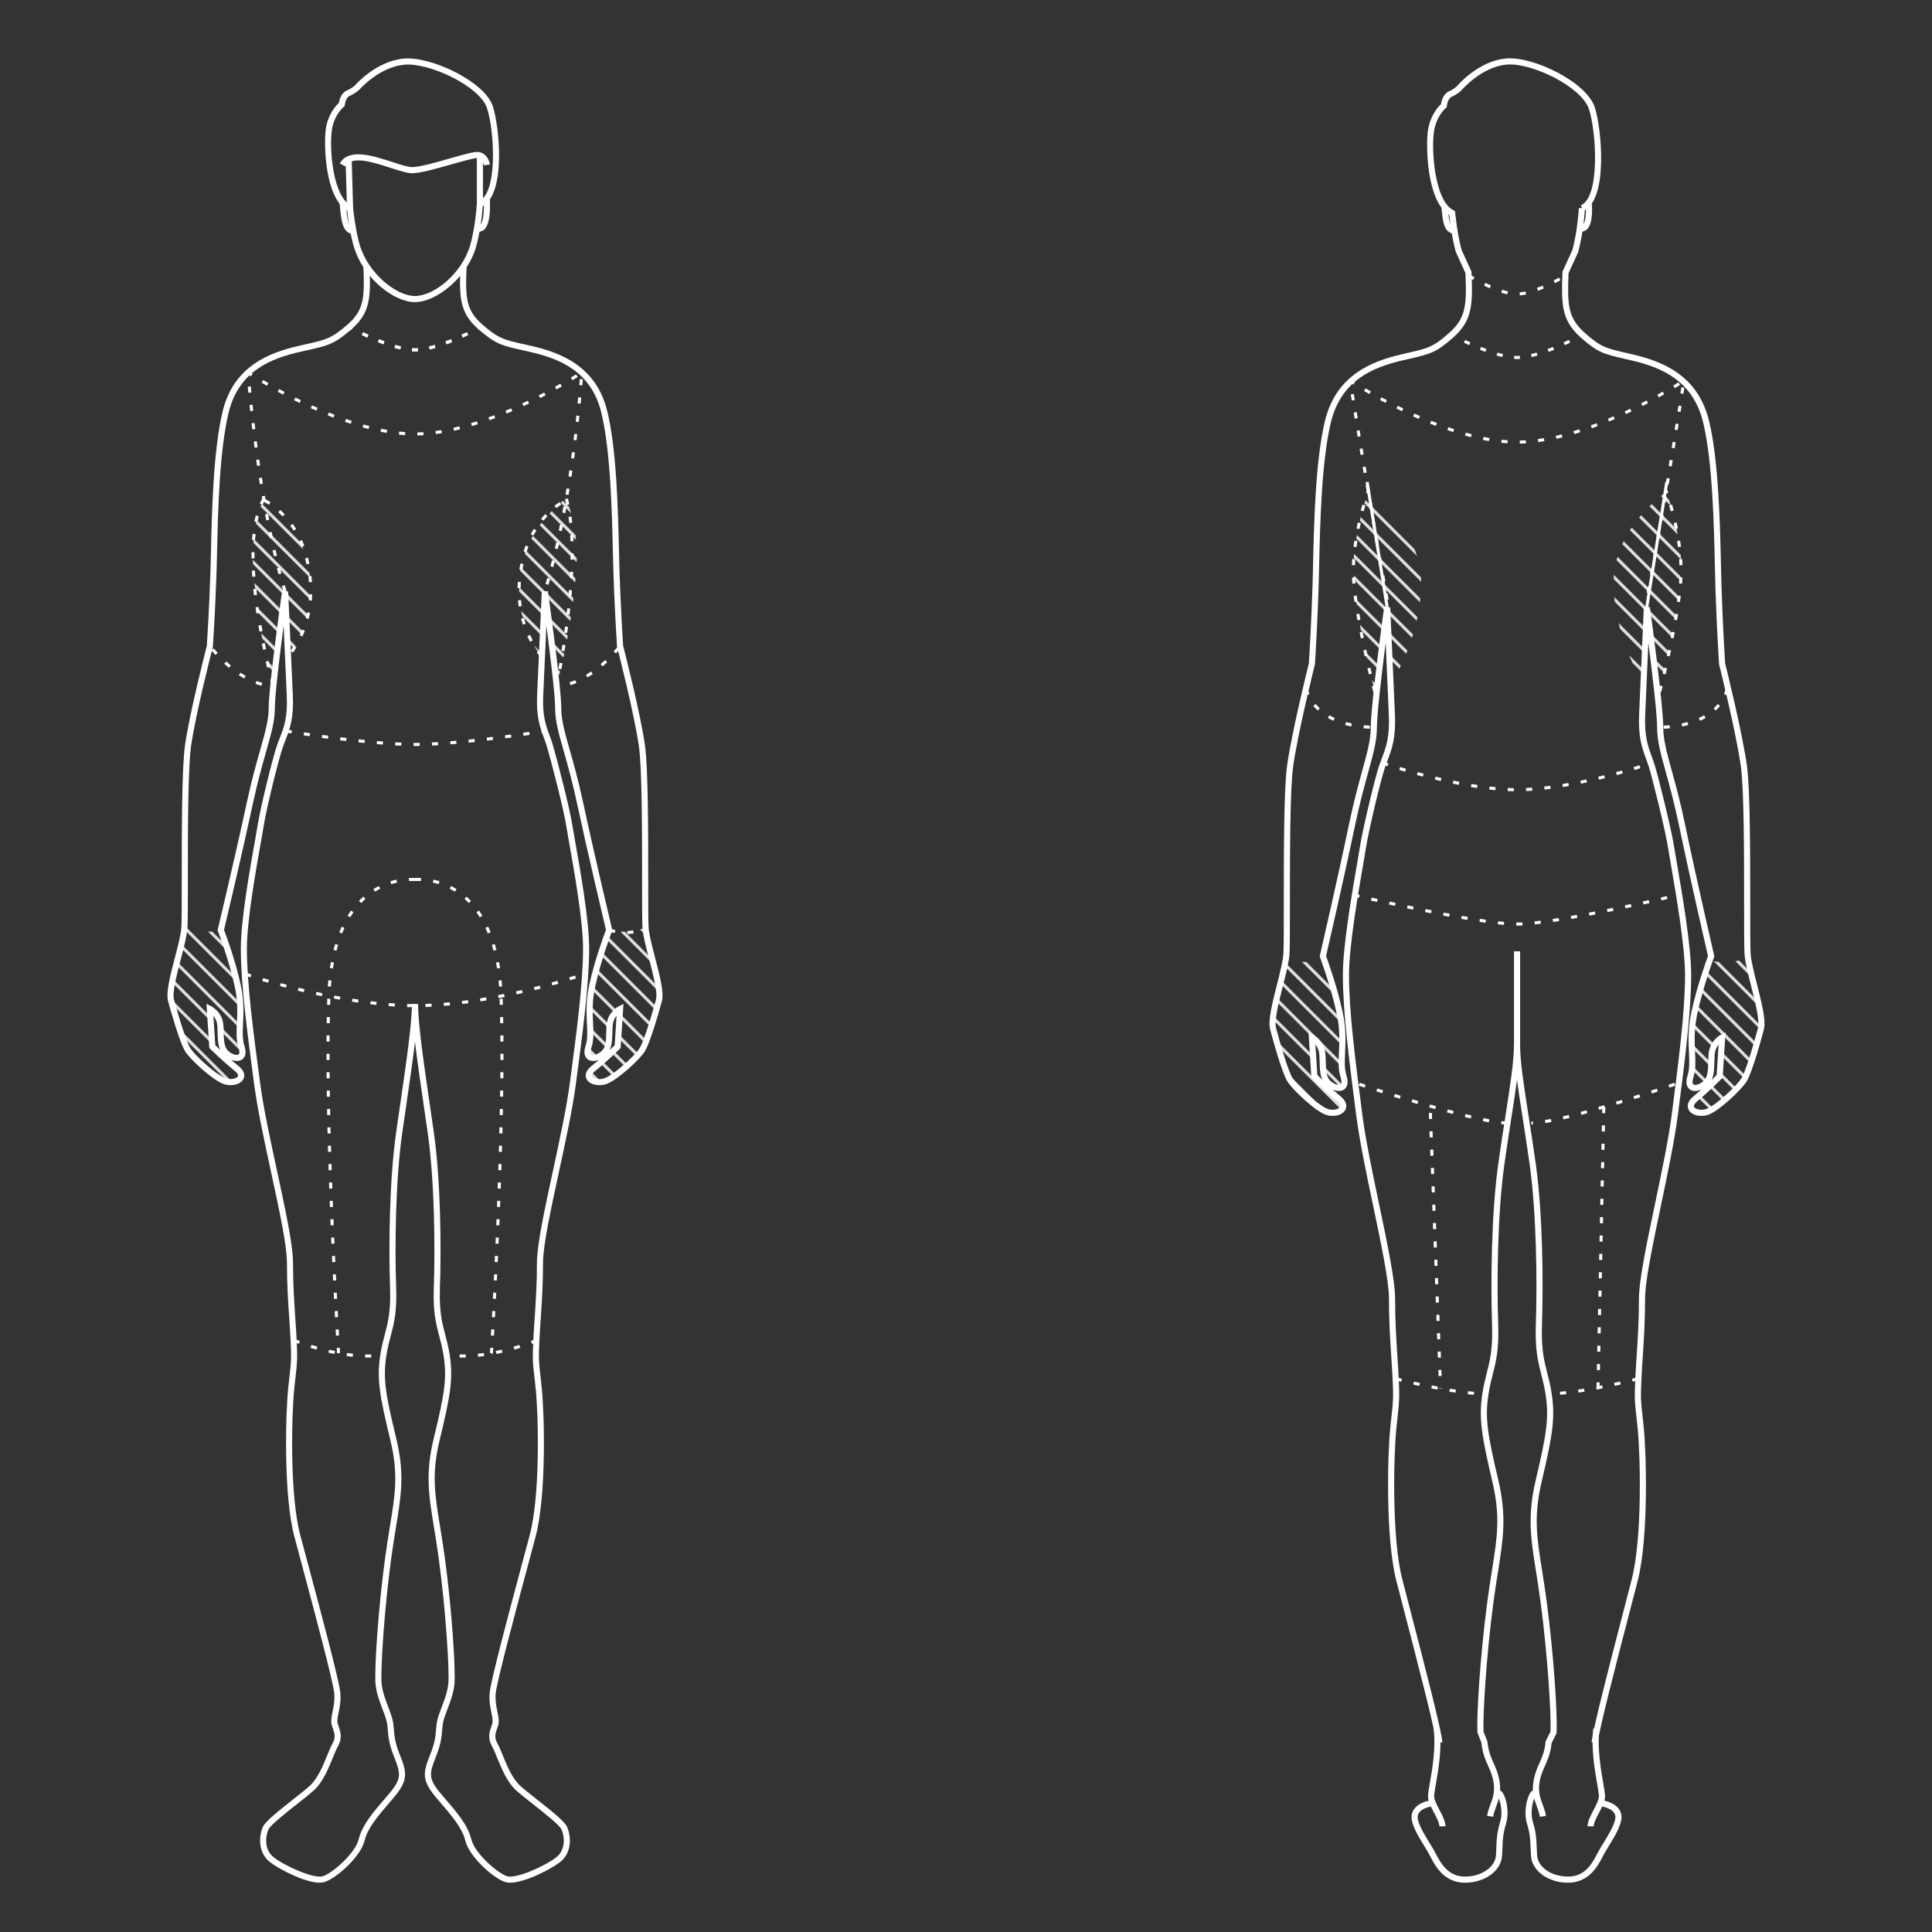 <?xml version="1.0" encoding="UTF-8"?><svg id="Layer_1" xmlns="http://www.w3.org/2000/svg" viewBox="0 0 1024 1024"><rect x="0" y="0" width="1024" height="1024" fill="#333333" stroke="none"/><defs><style>.cls-1{fill:#fff;}.cls-2{fill:#dde0df;}</style></defs><g><path class="cls-2" d="M112.47,493.71c-.67,.05-1.4,.09-2.2,.09l10.72,10.72-.99-3.29-7.52-7.52Z"/><path class="cls-2" d="M99.48,492.22c-.57-.17-1.14-.34-1.73-.54l-.19,.91,27.76,27.76-.54-2.84-25.29-25.29Z"/><polygon class="cls-2" points="95.95 500.21 95.56 502.1 127.15 533.69 127.16 531.41 95.95 500.21"/><polygon class="cls-2" points="93.96 509.71 93.56 511.61 127.07 545.12 127.09 542.84 93.96 509.71"/><polygon class="cls-2" points="91.56 521.12 111.67 541.22 111.51 538.77 91.96 519.22 91.56 521.12"/><polygon class="cls-2" points="116.57 546.13 128.09 557.65 128.29 555.86 128.23 555.49 116.11 543.37 116.57 546.13"/><polygon class="cls-2" points="91.95 533.01 112.46 553.52 112.3 551.07 91.18 529.95 91.95 533.01"/><polygon class="cls-2" points="127.15 568.21 127.17 568.14 126.16 567.22 127.15 568.21"/><path class="cls-2" d="M94.85,545.12c.14,.77,.36,1.8,.68,2.97l24.63,24.63h2.29l-27.6-27.6Z"/></g><g><path class="cls-2" d="M340.99,492.12c-.61,.18-1.21,.35-1.8,.5l4.29,4.29-.61-2.9-1.89-1.89Z"/><path class="cls-2" d="M331.14,493.78c-.82,.03-1.59,.02-2.3,0l17.7,17.7-.61-2.9-14.79-14.79Z"/><polygon class="cls-2" points="321.96 496.1 321.35 497.79 349.6 526.04 348.99 523.13 321.96 496.1"/><polygon class="cls-2" points="319.08 504.73 318.55 506.49 347.56 535.5 348.02 533.67 319.08 504.73"/><path class="cls-2" d="M316.41,513.57l-.53,1.76,29.46,29.46c.11-.65,.16-1.05,.16-1.05l.22-.87-29.3-29.3Z"/><polygon class="cls-2" points="326.52 537.47 327.83 536.49 314.31 522.97 313.95 524.9 326.52 537.47"/><path class="cls-2" d="M328.71,537.37l-.14,2.15,13.97,13.97c.27-.51,.51-1.04,.73-1.56l-14.57-14.57Z"/><polygon class="cls-2" points="323.57 546.03 323.9 544.07 312.98 533.15 313 535.45 323.57 546.03"/><path class="cls-2" d="M328.01,548.18l-.14,2.15,9.45,9.45c.41-.38,.81-.76,1.18-1.11l-10.49-10.49Z"/><polygon class="cls-2" points="321.27 555.24 321.78 553.45 313.06 544.73 313.07 547.03 321.27 555.24"/><path class="cls-2" d="M325.28,556.95l-.41,.39-.79,.71,7.08,7.08c.41-.35,.83-.7,1.24-1.05l-7.14-7.14Z"/><polygon class="cls-2" points="316.95 560.24 317.02 560.19 311.96 555.14 311.83 555.86 312.02 557.49 314.53 560 316.95 560.24"/><path class="cls-2" d="M319.26,562.43l-1.2,1.09,6.79,6.79c.4-.32,.82-.66,1.27-1.02l-6.86-6.86Z"/><polygon class="cls-2" points="313.22 567.9 312.96 568.14 313.64 570.62 315.75 572.73 318.05 572.73 313.22 567.9"/></g><g><path class="cls-2" d="M921.74,509.11c-.66,.14-1.3,.26-1.93,.37l8.58,8.58-.61-2.9-6.04-6.04Z"/><path class="cls-2" d="M910.97,509.84c-1.1-.1-2-.24-2.67-.38l23.15,23.15-.61-2.9-19.87-19.87Z"/><polygon class="cls-2" points="904.79 515.17 904.18 516.85 932.95 545.62 933.41 543.78 904.79 515.17"/><polygon class="cls-2" points="902.04 523.92 901.51 525.68 930.64 554.82 931.1 552.98 902.04 523.92"/><path class="cls-2" d="M899.4,532.79l-.37,1.93,29.47,29.47c.18-.67,.33-1.29,.45-1.85l-29.54-29.54Z"/><path class="cls-2" d="M912.34,557.24l-.14,2.15,12.7,12.7c.33-.44,.64-.9,.92-1.37l-13.49-13.49Z"/><polygon class="cls-2" points="897.55 542.45 897.19 544.37 908.54 555.72 908.67 554.93 909.46 554.35 897.55 542.45"/><path class="cls-2" d="M911.65,568.04l-.14,2.15,7.62,7.62c.42-.37,.82-.73,1.21-1.08l-8.69-8.69Z"/><polygon class="cls-2" points="906.81 565.5 907.01 564.79 907.21 563.6 896.88 553.27 896.89 555.58 906.81 565.5"/><polygon class="cls-2" points="896.62 566.82 904.1 574.3 904.39 574.11 904.79 572.69 896.95 564.85 896.95 564.94 896.62 566.82"/><path class="cls-2" d="M907.11,575.01l-1.2,1.09,7,7c.41-.34,.83-.69,1.26-1.04l-7.05-7.05Z"/><polygon class="cls-2" points="896.59 576 896.1 575.5 896.15 575.95 896.59 576"/><path class="cls-2" d="M901.07,580.48l-1.2,1.09,6.66,6.66c.34-.27,.77-.61,1.28-1.01l-6.74-6.74Z"/></g><g><path class="cls-2" d="M700.94,509.2l.34,.34-.14-.39s-.08,.02-.2,.06Z"/><path class="cls-2" d="M692.45,509.93c-.79-.04-1.63-.11-2.5-.21l16.93,16.93-.99-3.29-13.43-13.43Z"/><polygon class="cls-2" points="681.33 510.31 680.93 512.2 710.39 541.67 709.85 538.83 681.33 510.31"/><polygon class="cls-2" points="679.33 519.81 678.93 521.71 711.22 553.99 711.23 551.71 679.33 519.81"/><polygon class="cls-2" points="711.16 563.15 677.33 529.32 676.94 531.22 711.25 565.53 711.14 564.94 711.16 563.15"/><polygon class="cls-2" points="674.94 540.73 696.05 561.84 695.89 559.39 675.34 538.83 674.94 540.73"/><polygon class="cls-2" points="701.05 564.54 701.09 564.79 701.91 567.69 710.33 576.11 711.95 575.95 712 575.5 701.05 564.54"/><polygon class="cls-2" points="676.66 551.67 677.43 554.73 710.35 587.64 710.85 585.85 676.66 551.67"/><path class="cls-2" d="M680.5,567.01c.6,1.6,1.38,3.25,2.4,4.7l6.43,6.43c5.37,4.7,12.13,10.02,12.97,10.67l-21.8-21.8Z"/></g><g><path class="cls-2" d="M723.18,266.82l27.84,27.84c-.39-1.23-.82-2.41-1.29-3.58l-25.95-25.95c-.2,.54-.4,1.11-.6,1.69Z"/><path class="cls-2" d="M720.77,275.92l32.47,32.47c-.01-.81-.05-1.6-.1-2.39l-31.94-31.94c-.14,.58-.28,1.21-.43,1.86Z"/><path class="cls-2" d="M718.82,285.47l33.73,33.73c.08-.68,.16-1.37,.23-2.06l-33.6-33.6c-.12,.64-.24,1.29-.35,1.94Z"/><path class="cls-2" d="M751.25,327.11l-33.57-33.57c-.07,.73-.13,1.43-.17,2.12l33.35,33.35c.14-.62,.27-1.26,.4-1.89Z"/><path class="cls-2" d="M748.93,336.29l-31.34-31.34c.04,.8,.09,1.61,.14,2.43l30.66,30.66c.18-.58,.36-1.16,.54-1.75Z"/><path class="cls-2" d="M718.92,320.08l14.63,14.63c.09-.69,.18-1.37,.26-2.03l-15.21-15.21c.1,.88,.21,1.75,.32,2.61Z"/><path class="cls-2" d="M745.97,344.84l-10.2-10.2,.1,2.4,9.44,9.44c.22-.53,.44-1.08,.66-1.64Z"/><path class="cls-2" d="M732.24,344.91c.09-.74,.17-1.43,.25-2.04l-11.76-11.76c.18,.93,.37,1.89,.56,2.86l10.94,10.94Z"/><path class="cls-2" d="M736.41,349.08l5.3,5.3c.25-.49,.5-1,.76-1.53l-6.17-6.17,.1,2.4Z"/><path class="cls-2" d="M724.31,348.48l6.71,6.71c.08-.68,.16-1.37,.24-2.05l-7.58-7.58c.22,1.03,.43,2.01,.62,2.92Z"/><path class="cls-2" d="M738.43,360.31l-1.6-1.6,.1,2.4,.62,.62c.23-.36,.53-.83,.88-1.41Z"/><path class="cls-2" d="M730.06,363.45l-2.88-2.88c.26,1.04,.53,2.09,.78,3.08l1.86,1.86c.07-.63,.15-1.32,.24-2.06Z"/></g><g><path class="cls-2" d="M880.34,262.9l5.42,5.42c-.37-1.2-.8-2.41-1.21-3.5l-2.92-2.92c-.37,.28-.8,.61-1.29,1Z"/><path class="cls-2" d="M874.26,268.33l14.96,14.96c-.19-.97-.37-1.93-.57-2.86l-13.23-13.23c-.38,.36-.77,.74-1.16,1.13Z"/><path class="cls-2" d="M890.83,294.11l-21.02-21.01c-.35,.41-.7,.82-1.05,1.25l22.24,22.24c-.04-.79-.1-1.62-.18-2.47Z"/><path class="cls-2" d="M890.83,305.61l-26-26c-.31,.45-.61,.92-.91,1.39l26.78,26.78c.05-.72,.1-1.45,.13-2.16Z"/><path class="cls-2" d="M859.85,288.43l29.9,29.9c.08-.69,.16-1.37,.23-2.06l-29.39-29.39c-.25,.51-.5,1.03-.74,1.55Z"/><path class="cls-2" d="M856.79,296.88l31.46,31.46c.02-.13,.05-.27,.08-.4,.09-.5,.18-1.04,.27-1.56l-31.29-31.29c-.18,.59-.35,1.18-.51,1.78Z"/><path class="cls-2" d="M855.25,306.85l31.1,31.1c.13-.64,.26-1.27,.39-1.91l-31.34-31.34c-.07,.71-.11,1.43-.14,2.15Z"/><path class="cls-2" d="M872.72,333.53l-17.13-17.13c.08,.86,.17,1.72,.28,2.57l16.76,16.76,.1-2.2Z"/><path class="cls-2" d="M875.4,338.5l8.96,8.96c.13-.61,.26-1.24,.4-1.89l-9.71-9.71c.11,.88,.23,1.76,.34,2.64Z"/><path class="cls-2" d="M877.01,351.61l5.21,5.21c.17-.67,.32-1.29,.46-1.84l-5.97-5.97c.1,.84,.2,1.72,.31,2.6Z"/><path class="cls-2" d="M872.24,344.55l-14.35-14.35c.25,1.04,.5,2.06,.77,3.07l13.48,13.48,.1-2.2Z"/><path class="cls-2" d="M880.35,364.17l-2.13-2.13c.11,.93,.21,1.8,.3,2.59l1.22,1.22h.18c.14-.53,.28-1.09,.43-1.68Z"/><path class="cls-2" d="M865.29,351.4l6.37,6.37,.1-2.2-8.3-8.3c.61,1.47,1.23,2.84,1.83,4.12Z"/><path class="cls-2" d="M879.92,365.85h-.18l.14,.14,.04-.14Z"/></g><g><path class="cls-2" d="M138.74,266.86c-.19,.49-.4,1.04-.63,1.67l22.67,22.67c-.58-1.44-1.21-2.84-1.88-4.17l-20.16-20.16Z"/><path class="cls-2" d="M136.06,275.68c-.14,.61-.28,1.23-.41,1.88l28.72,28.72c-.07-.87-.16-1.72-.27-2.57l-28.04-28.04Z"/><path class="cls-2" d="M134.45,285.58c-.07,.69-.13,1.39-.18,2.11l30.02,30.02c.06-.7,.14-1.39,.18-2.11l-30.02-30.02Z"/><path class="cls-2" d="M134.02,296.66c.02,.78,.03,1.56,.07,2.36l16.93,16.93,.16-1.27,.07,1.51,11.37,11.37c.15-.6,.29-1.24,.43-1.87l-29.03-29.03Z"/><path class="cls-2" d="M134.87,309.01c.08,.86,.17,1.71,.26,2.55l14.57,14.57,.26-2.03-15.09-15.09Z"/><path class="cls-2" d="M151.68,325.82l.11,2.4,7.9,7.9c.23-.53,.46-1.05,.68-1.61l-8.69-8.69Z"/><path class="cls-2" d="M148.38,336.33l.26-2.03-12.27-12.27c.12,.9,.25,1.79,.37,2.66l11.63,11.63Z"/><path class="cls-2" d="M152.22,337.87l.11,2.4,3.4,3.4c.28-.43,.57-.92,.87-1.42l-4.38-4.38Z"/><path class="cls-2" d="M138.49,335.65c.17,.95,.34,1.89,.5,2.8l8.07,8.07,.26-2.03-8.84-8.84Z"/><path class="cls-2" d="M141.38,350.04c.24,1.06,.47,2.05,.7,2.99l3.67,3.67,.26-2.03-4.63-4.63Z"/></g><g><path class="cls-2" d="M298.4,265.45c-.36,.29-.79,.63-1.26,1.03l5.57,5.57c-.37-1.29-.74-2.4-1.08-3.37l-3.23-3.23Z"/><path class="cls-2" d="M292.38,270.93c-.37,.38-.74,.77-1.12,1.18l14.05,14.05c-.08-.89-.18-1.74-.28-2.58l-12.65-12.65Z"/><path class="cls-2" d="M287.04,277.09c-.33,.43-.66,.86-.98,1.31l19.59,19.59c.03-.77,.03-1.51,.04-2.26l-18.65-18.65Z"/><path class="cls-2" d="M282.43,283.99c-.28,.48-.55,.97-.82,1.47l23.24,23.24c.07-.69,.13-1.39,.2-2.1l-22.62-22.62Z"/><path class="cls-2" d="M278.69,291.76c-.21,.55-.42,1.11-.62,1.67l25.63,25.63c.08-.67,.17-1.36,.25-2.04l-25.26-25.26Z"/><path class="cls-2" d="M276.1,300.68c-.13,.64-.24,1.3-.34,1.95l12.72,12.72,.03-.67,.1,.81,13.66,13.66c.1-.66,.2-1.32,.3-1.99l-26.48-26.48Z"/><path class="cls-2" d="M289.98,326.06l.34,2.63,10.27,10.27c.12-.63,.24-1.28,.36-1.94l-10.97-10.97Z"/><path class="cls-2" d="M288.09,324.16l-12.97-12.97c0,.81,.03,1.57,.06,2.35l12.82,12.82,.1-2.2Z"/><path class="cls-2" d="M291.69,339.27l.34,2.63,6.62,6.62c.14-.61,.27-1.24,.41-1.88l-7.37-7.37Z"/><path class="cls-2" d="M287.49,337.37l.1-2.2-11.35-11.35c.19,1.02,.42,1.99,.65,2.94l10.6,10.6Z"/><path class="cls-2" d="M287.1,346.19l-4.1-4.1c2.21,3.75,4.02,5.72,4.02,5.72l.07-1.62Z"/><path class="cls-2" d="M293.39,352.48l.34,2.63,2.68,2.68c.15-.57,.31-1.18,.47-1.82l-3.49-3.49Z"/></g><path class="cls-1" d="M201.07,149.18c.71,.55,1.41,1.1,2.11,1.63l-7.36-7.36c1.54,2.2,3.29,4.2,5.25,5.73Z"/><path class="cls-1" d="M155.29,345.87l-1.31-.96c.61-.83,1.21-1.71,1.79-2.63l1.37,.87c-.6,.96-1.23,1.87-1.86,2.73Zm5-8.53l-1.47-.68c.43-.92,.85-1.9,1.25-2.94l1.51,.59c-.42,1.07-.85,2.08-1.29,3.03Zm3.33-9.29l-1.57-.41c.26-1,.5-2.04,.72-3.11l1.59,.32c-.22,1.11-.47,2.18-.74,3.21Zm1.67-9.71l-1.62-.14c.09-1.04,.16-2.1,.19-3.19l1.62,.05c-.04,1.12-.1,2.21-.2,3.28Zm-1.54-9.74c-.07-1.04-.17-2.11-.3-3.19l1.61-.19c.13,1.11,.23,2.2,.31,3.27l-1.62,.11Zm-1.34-9.52c-.22-1.03-.46-2.07-.73-3.12l1.57-.4c.28,1.08,.52,2.14,.75,3.19l-1.59,.34Zm-2.61-9.24c-.38-1.02-.78-2.01-1.21-2.95l1.48-.66c.44,.98,.86,2,1.25,3.05l-1.52,.56Zm-4.19-8.58c-.55-.9-1.15-1.79-1.77-2.65l1.32-.95c.64,.89,1.26,1.82,1.83,2.74l-1.38,.86Zm-5.84-7.56c-.73-.77-1.5-1.52-2.28-2.23l1.09-1.2c.81,.74,1.6,1.51,2.36,2.31l-1.18,1.12Zm-7.28-6.16c-1.63-1.09-2.69-1.6-2.7-1.6l.7-1.46s1.16,.56,2.9,1.71l-.9,1.35Z"/><g><path class="cls-1" d="M219.95,160.13c-11.17,0-27.42-12.6-32.43-29.46-2.03-6.83-3.18-16.18-3.5-19.05-12.1-7.11-12.39-35.87-11.35-43.17,1.14-7.97,5.42-12.5,6.94-13.89,.26-1.59,1.2-5.33,4.32-6.66,2.65-1.13,4.2-2.65,4.22-2.66,.37-.44,11.23-12.86,25.86-14.19,14.51-1.3,42.79,12.16,47.14,25.11,3.64,10.82,7.31,48.01-6.18,53.44l-1.21-3.01c10.26-4.13,8.3-37.56,4.32-49.39-3.87-11.52-30.52-24.13-43.77-22.91-13.34,1.21-23.68,13.04-23.79,13.16-.16,.17-2.06,2.04-5.31,3.43-1.72,.74-2.36,3.68-2.45,4.66l-.06,.71-.56,.43s-5.07,4.06-6.24,12.24c-1.41,9.84,.42,35.4,10.37,40.23l.81,.4,.09,.9c.01,.12,1.19,11.62,3.47,19.31,4.54,15.29,19.49,27.14,29.32,27.14v3.24Z"/><path class="cls-1" d="M169.53,997.87c-7.8,0-21.53-7.09-26.47-10.93-6.6-5.14-5.77-14.19-3.69-18.68,1.3-2.82,7.1-7.53,15.8-14.39,3.53-2.78,6.86-5.41,9.03-7.37,4.23-3.81,7.13-10.96,9.25-16.18,.98-2.41,1.83-4.49,2.65-5.94,1.98-3.46,1.31-5.4,.22-8.6l-.35-1.02c-.77-2.31-.26-4.77,.32-7.61,.56-2.72,1.19-5.8,.89-9.49-.51-6.17-10.59-43.77-17.26-68.65-1.51-5.65-2.87-10.7-3.92-14.68-5.74-21.68-4.67-64.29-3.26-78.4,.3-3,.57-5.3,.79-7.23,.73-6.37,.98-8.51,.49-18.25-.2-3.96-.46-7.8-.72-11.71-.6-8.81-1.21-17.92-1.21-29.53,0-9.04-4.08-27.92-8.4-47.9-3.55-16.41-7.21-33.38-8.96-46.44-3.65-27.35-7.09-53.18-7.09-72.25,0-15.08,4.95-42.8,7.61-57.69,.65-3.65,1.16-6.5,1.42-8.16,1.27-8.27,7.9-35.42,10.28-42.11,.43-1.21,.88-2.36,1.33-3.51,2.18-5.56,4.24-10.82,3.72-22.24-.36-7.94-1.1-24.39-1.68-37.29-2.04,15.58-4.64,36.74-4.64,43.65s-1.93,13.62-4.61,23.03c-2.01,7.07-4.51,15.88-7,27.47-5.38,25.13-14.22,62.39-15.33,67.08,1.02,2.67,6.01,16.09,8.9,29.36,1.77,8.14,1.45,14.87,1.19,20.27-.22,4.52-.4,8.43,.69,11.72,1.59,4.76-.18,6.72-1.38,7.45-1.59,.98-3.7,.83-5.7,.03,1.29,1.12,2.64,2.26,3.98,3.34,4.13,3.3,3.08,6.12,2.43,7.18-1.78,2.92-7,3.86-11.18,2-5.92-2.63-16.53-12.45-19.35-16.66-3.05-4.58-8.22-23.17-9.22-26.85-1.25-4.57,1.1-13.58,3.59-23.11,1.63-6.26,3.18-12.18,3.43-16.02,.21-3.16,.21-12.87,.21-25.17,0-25.03,0-59.31,1.73-71.43,2.47-17.29,10.93-50.26,11.57-52.77,.12-1.85,1.31-20.3,1.92-39.67,.1-3.09,.18-6.61,.27-10.45,.5-21.4,1.25-53.75,6.21-74.14,5.81-23.88,24.67-31.06,40.45-34.65l3.37-.76c11.13-2.49,13.78-3.08,22.3-10.46,9-7.8,9.1-14.68,8.45-30.87l3.24-.13c.66,16.42,.53,24.71-9.56,33.45-9.14,7.92-12.23,8.61-23.72,11.18l-3.36,.75c-15.79,3.59-32.66,10.23-38.02,32.25-4.88,20.05-5.63,52.19-6.12,73.45-.09,3.85-.17,7.38-.27,10.48-.64,20.38-1.92,39.74-1.93,39.94l-.05,.3c-.09,.35-9.01,34.85-11.54,52.57-1.7,11.9-1.7,46.04-1.7,70.97,0,12.36,0,22.12-.22,25.38-.28,4.14-1.86,10.2-3.53,16.62-2.16,8.3-4.62,17.7-3.6,21.44,2.92,10.71,6.78,22.88,8.79,25.9,2.55,3.83,12.59,13.11,17.96,15.5,3.04,1.35,6.34,.5,7.09-.72,.61-1.01-1.14-2.52-1.69-2.96-6.43-5.14-12.93-11.63-13-11.7l-.43-.43-1.51-23.37,2.53,1.26c.18,.09,4.52,2.31,5.98,7.44,.52,1.82,.57,4.03,.62,6.36,.08,3.76,.17,7.64,2.18,9.66s4.65,2.74,5.67,2.11c.63-.39,.63-1.79,0-3.67-1.29-3.87-1.09-8.06-.86-12.9,.26-5.49,.56-11.71-1.12-19.43-3.15-14.49-8.87-29.19-8.93-29.34l-.18-.47,.12-.49c.1-.41,9.71-40.81,15.43-67.5,2.51-11.7,5.03-20.56,7.05-27.68,2.61-9.17,4.49-15.79,4.49-22.15,0-11.56,6.8-59.92,7.09-61.97l3.23,.15s1.84,41.16,2.49,55.31c.55,12.11-1.73,17.94-3.94,23.57-.44,1.12-.88,2.24-1.3,3.42-2.34,6.59-8.88,33.36-10.13,41.51-.26,1.67-.77,4.55-1.43,8.24-2.64,14.79-7.56,42.33-7.56,57.12,0,18.86,3.43,44.58,7.06,71.82,1.72,12.93,5.38,29.83,8.91,46.18,4.36,20.15,8.47,39.19,8.47,48.58,0,11.5,.61,20.56,1.2,29.32,.27,3.93,.53,7.79,.73,11.77,.5,10.01,.22,12.4-.51,18.79-.22,1.92-.48,4.2-.78,7.18-1.39,13.94-2.46,55.97,3.17,77.25,1.05,3.98,2.41,9.03,3.92,14.67,7.1,26.49,16.82,62.77,17.36,69.22,.35,4.16-.37,7.63-.94,10.42-.51,2.48-.92,4.45-.42,5.93l.34,.99c1.2,3.5,2.24,6.52-.47,11.26-.72,1.25-1.52,3.24-2.46,5.55-2.24,5.51-5.3,13.06-10.09,17.37-2.25,2.03-5.63,4.69-9.19,7.5-5.82,4.59-13.78,10.87-14.86,13.2-1.66,3.59-2.38,10.78,2.74,14.76,6.2,4.82,21.47,11.6,26.15,10.03,5.48-1.83,17.1-12.32,18.88-19.44,1.92-7.68,7.22-13.86,14.56-22.4l1.22-1.42c7.24-8.45,6.64-10.96,2.94-20.21-2.61-6.54-2.95-10.47-3.24-13.95-.15-1.75-.27-3.26-.69-4.92-.45-1.78-1.24-3.88-2.09-6.11-1.55-4.08-3.31-8.71-3.74-13.44-.65-7.12,1.23-38.5,5.15-67.26,.85-6.23,1.74-11.67,2.52-16.47,2.82-17.27,4.52-27.7,.08-45.96-5.77-23.72-7.15-32.5-5.17-45.02,.64-4.05,1.49-7.27,2.31-10.38,1.67-6.34,3.25-12.33,2.82-24.68-.77-22.3-.38-57.31,3.23-82.62,.65-4.55,1.32-9.13,1.98-13.67,3.27-22.47,6.37-43.7,6.37-54.28h3.24c0,10.82-3.11,32.15-6.4,54.74-.66,4.54-1.33,9.12-1.98,13.67-3.59,25.1-3.97,59.88-3.2,82.04,.44,12.83-1.19,19.04-2.93,25.62-.8,3.03-1.62,6.17-2.24,10.06-1.9,12.05-.62,20.15,5.12,43.74,4.6,18.9,2.76,30.18-.03,47.25-.78,4.78-1.67,10.2-2.51,16.39-3.83,28.08-5.76,59.72-5.14,66.53,.39,4.28,2.06,8.69,3.54,12.58,.88,2.32,1.71,4.51,2.2,6.47s.62,3.62,.77,5.43c.27,3.25,.58,6.93,3.02,13.01,3.94,9.86,4.88,13.76-3.49,23.53l-1.22,1.42c-7.05,8.21-12.14,14.14-13.88,21.07-2.07,8.29-14.61,19.6-21,21.73-.78,.26-1.69,.38-2.7,.38Zm-55.41-443.87c.5,.49,1.41,1.38,2.6,2.5-1.24-2.76-1.31-6.18-1.38-9.3-.05-2.12-.09-4.13-.5-5.54-.38-1.33-1.04-2.4-1.73-3.23l1,15.57Z"/><g><path class="cls-1" d="M219.95,160.13v-3.24c10.01,0,24.99-11.85,29.31-27.12,1.63-5.76,2.93-13.9,3.48-21.8v-25.43h3.24v25.54c-.57,8.21-1.92,16.61-3.6,22.57-4.69,16.6-21.29,29.48-32.43,29.48Z"/><path class="cls-1" d="M270.37,997.87c-1.01,0-1.92-.12-2.69-.38-6.39-2.13-18.93-13.44-21-21.73-1.74-6.94-6.83-12.87-13.88-21.08l-1.21-1.41c-8.37-9.77-7.43-13.67-3.49-23.53,2.43-6.09,2.74-9.77,3.02-13.02,.15-1.81,.3-3.52,.77-5.43,.49-1.96,1.32-4.15,2.21-6.47,1.48-3.89,3.16-8.3,3.54-12.58,.62-6.82-1.31-38.46-5.14-66.53-.84-6.18-1.73-11.6-2.51-16.38-2.79-17.08-4.63-28.35-.03-47.26,5.74-23.59,7.02-31.69,5.12-43.74-.61-3.89-1.44-7.03-2.24-10.06-1.73-6.58-3.37-12.79-2.92-25.62,.76-22.16,.38-56.95-3.2-82.04-.65-4.55-1.32-9.13-1.98-13.67-3.29-22.59-6.4-43.93-6.4-54.74h3.24c0,10.58,3.09,31.81,6.37,54.28,.66,4.54,1.33,9.13,1.98,13.67,3.62,25.31,4,60.32,3.23,82.62-.42,12.35,1.15,18.34,2.82,24.68,.82,3.11,1.67,6.33,2.31,10.38,1.98,12.51,.6,21.3-5.17,45.02-4.44,18.26-2.74,28.69,.08,45.97,.78,4.8,1.67,10.24,2.52,16.46,3.92,28.75,5.8,60.13,5.15,67.26-.43,4.73-2.19,9.36-3.74,13.44-.85,2.22-1.64,4.32-2.09,6.1-.41,1.65-.54,3.16-.69,4.91-.29,3.48-.63,7.41-3.24,13.95-3.7,9.26-4.3,11.76,2.94,20.21l1.21,1.41c7.34,8.55,12.65,14.73,14.57,22.41,1.78,7.11,13.4,17.61,18.88,19.44,4.68,1.56,19.95-5.21,26.15-10.03,5.12-3.98,4.4-11.17,2.74-14.76-1.07-2.33-9.04-8.61-14.86-13.2-3.57-2.81-6.94-5.47-9.19-7.5-4.78-4.31-7.85-11.85-10.09-17.37-.93-2.3-1.74-4.29-2.46-5.55-2.71-4.74-1.67-7.76-.47-11.26l.34-.99c.49-1.48,.09-3.44-.42-5.93-.57-2.79-1.29-6.26-.94-10.42,.54-6.46,10.26-42.74,17.36-69.23,1.51-5.64,2.86-10.68,3.92-14.66,5.64-21.28,4.57-63.31,3.17-77.25-.3-2.98-.56-5.26-.78-7.18-.74-6.39-1.01-8.78-.51-18.79,.2-3.97,.46-7.82,.72-11.74,.59-8.76,1.2-17.83,1.2-29.34,0-9.39,4.11-28.43,8.47-48.58,3.53-16.35,7.19-33.26,8.91-46.18,3.63-27.23,7.06-52.95,7.06-71.82,0-14.79-4.92-42.32-7.56-57.11-.66-3.69-1.17-6.57-1.43-8.25-1.28-8.35-8.02-34.39-10.16-41.59-.48-1.62-1.03-3.11-1.62-4.69-1.92-5.16-4.1-11.02-3.59-22.21,.64-14.15,2.49-55.31,2.49-55.31l3.23-.15c.29,2.05,7.09,50.41,7.09,61.97,0,6.36,1.88,12.98,4.49,22.15,2.02,7.12,4.54,15.98,7.05,27.68,5.72,26.69,15.33,67.1,15.43,67.5l.12,.49-.18,.47c-.06,.15-5.78,14.85-8.93,29.34-1.68,7.72-1.38,13.94-1.12,19.42,.23,4.85,.43,9.04-.86,12.91-.62,1.87-.62,3.28,0,3.67,1.03,.63,3.72-.16,5.67-2.11,2.01-2.01,2.1-5.9,2.18-9.65,.05-2.34,.1-4.55,.62-6.37,1.47-5.13,5.8-7.35,5.98-7.44l2.53-1.26-1.51,23.37-.43,.43c-.06,.06-6.57,6.55-13,11.7-.55,.44-2.3,1.95-1.69,2.96,.74,1.23,4.05,2.07,7.09,.72,5.38-2.39,15.41-11.67,17.96-15.5,2.02-3.03,5.87-15.19,8.79-25.9,1.02-3.73-1.44-13.14-3.6-21.44-1.67-6.42-3.25-12.48-3.53-16.62-.22-3.27-.22-13.04-.22-25.41,0-24.92,0-59.06-1.7-70.95-2.53-17.71-11.45-52.22-11.54-52.57l-.05-.3c-.01-.19-1.3-19.56-1.93-39.94-.1-3.1-.18-6.64-.27-10.5-.49-21.26-1.24-53.38-6.12-73.43-5.36-22.02-22.22-28.66-38.02-32.25l-3.35-.75c-11.49-2.57-14.58-3.26-23.72-11.18-10.09-8.74-10.22-17.03-9.56-33.45l3.24,.13c-.65,16.19-.55,23.07,8.45,30.87,8.52,7.38,11.17,7.98,22.3,10.46l3.37,.76c15.78,3.59,34.64,10.77,40.45,34.65,4.96,20.39,5.71,52.72,6.21,74.12,.09,3.85,.17,7.38,.27,10.47,.61,19.37,1.79,37.82,1.92,39.67,.64,2.5,9.1,35.48,11.57,52.77,1.73,12.12,1.73,46.39,1.73,71.41,0,12.31,0,22.03,.21,25.19,.26,3.83,1.8,9.75,3.43,16.02,2.49,9.54,4.84,18.54,3.59,23.11-1,3.68-6.16,22.26-9.22,26.84-2.81,4.21-13.42,14.03-19.34,16.66-4.17,1.86-9.4,.92-11.18-2-.64-1.06-1.7-3.88,2.43-7.18,1.35-1.08,2.69-2.21,3.98-3.34-2,.8-4.12,.95-5.7-.03-1.2-.74-2.97-2.69-1.38-7.45,1.1-3.29,.91-7.2,.69-11.72-.26-5.4-.58-12.13,1.19-20.27,2.88-13.27,7.88-26.68,8.9-29.36-1.11-4.7-9.94-41.95-15.33-67.08-2.49-11.6-4.99-20.4-7-27.47-2.68-9.42-4.61-16.23-4.61-23.04s-2.6-28.06-4.64-43.65c-.58,12.91-1.32,29.35-1.68,37.29-.48,10.54,1.49,15.83,3.39,20.94,.58,1.56,1.18,3.18,1.69,4.9,2.15,7.26,8.95,33.55,10.25,42.02,.26,1.66,.77,4.51,1.42,8.17,2.66,14.89,7.61,42.61,7.61,57.68,0,19.09-3.44,44.91-7.09,72.25-1.74,13.06-5.41,30.03-8.96,46.44-4.32,19.98-8.4,38.85-8.4,47.9,0,11.63-.62,20.74-1.21,29.56-.26,3.9-.52,7.73-.72,11.68-.49,9.74-.24,11.89,.49,18.26,.22,1.93,.49,4.23,.79,7.23,1.41,14.11,2.48,56.71-3.26,78.4-1.06,3.98-2.41,9.03-3.92,14.67-6.67,24.89-16.75,62.5-17.26,68.66-.31,3.7,.33,6.78,.89,9.49,.59,2.84,1.09,5.3,.32,7.61l-.35,1.02c-1.1,3.2-1.76,5.14,.22,8.6,.82,1.44,1.67,3.52,2.65,5.93,2.12,5.22,5.02,12.37,9.25,16.18,2.18,1.96,5.51,4.58,9.03,7.37,8.7,6.86,14.49,11.56,15.8,14.39,2.08,4.5,2.91,13.55-3.69,18.68-4.94,3.84-18.68,10.93-26.47,10.93Zm56.42-459.44c-.69,.83-1.34,1.9-1.72,3.23-.41,1.42-.45,3.42-.5,5.55-.07,3.11-.15,6.54-1.38,9.29,1.19-1.12,2.1-2.01,2.6-2.5l1-15.57Z"/></g><path class="cls-1" d="M186.56,123.89c-5.16-.5-5.82-8.01-6.41-14.63-.08-.87-.15-1.72-.23-2.51l3.23-.34c.09,.81,.16,1.67,.24,2.56,.41,4.56,1.02,11.45,3.49,11.69l-.31,3.23Z"/><path class="cls-1" d="M253.72,122.84c-.16,0-.33,0-.49-.03l.34-3.23c.39,.04,.66-.06,.95-.34,2.08-2.05,2.19-10.06,1.77-14.62l3.23-.3c.13,1.36,1.12,13.43-2.72,17.22-.86,.85-1.91,1.29-3.07,1.29Z"/></g><g><path class="cls-1" d="M791.41,962.92l-3.21-.48c.33-2.18,1.05-4.11,1.74-5.98,1.27-3.4,2.46-6.61,1.69-11.65-.55-3.62-1.7-6.18-2.91-8.9-1.48-3.32-3-6.75-3.52-12.16l-2.07-5.32c-.65-7.34,1.23-39.65,5.15-69.26,.85-6.41,1.74-12.01,2.52-16.96,2.82-17.81,4.53-28.56,.08-47.39-5.77-24.41-7.14-33.46-5.17-46.34,.64-4.17,1.48-7.48,2.3-10.69,1.67-6.54,3.25-12.72,2.82-25.45-.77-22.96-.38-59.02,3.23-85.09,1.26-9.07,2.61-17.73,3.8-25.37,2.54-16.28,4.55-29.15,4.55-37.96h3.24c0,9.06-2.02,22.03-4.58,38.46-1.19,7.63-2.54,16.27-3.79,25.31-3.59,25.86-3.97,61.7-3.2,84.53,.44,13.2-1.19,19.59-2.92,26.37-.8,3.13-1.63,6.36-2.24,10.38-1.91,12.43-.62,20.79,5.12,45.1,4.59,19.46,2.75,31.07-.03,48.65-.78,4.92-1.67,10.51-2.51,16.87-3.79,28.61-5.71,60.82-5.16,68.32l2.07,5.31c.44,5.01,1.82,8.1,3.27,11.37,1.24,2.79,2.53,5.68,3.15,9.73,.9,5.87-.57,9.8-1.86,13.27-.67,1.79-1.3,3.48-1.57,5.32Z"/><path class="cls-1" d="M761.27,923.72c-.51-6.36-10.59-45.11-17.26-70.75-1.51-5.81-2.86-11.01-3.92-15.11-5.74-22.33-4.67-66.2-3.26-80.73,.3-3.09,.56-5.46,.79-7.44,.73-6.57,.98-8.78,.49-18.83-.2-4.07-.46-8.02-.72-12.04-.59-9.08-1.21-18.47-1.21-30.45,0-9.33-4.08-28.77-8.4-49.36-3.55-16.9-7.21-34.38-8.95-47.83-3.65-28.16-7.09-54.77-7.09-74.42,0-15.52,4.95-44.07,7.61-59.41,.65-3.76,1.16-6.7,1.42-8.41,1.27-8.48,7.89-36.44,10.28-43.36,.43-1.25,.89-2.45,1.34-3.64,2.18-5.74,4.24-11.16,3.72-22.93-.36-8.18-1.1-25.12-1.68-38.41-2.04,16.05-4.64,37.85-4.64,44.97s-1.93,14.01-4.61,23.71c-2.01,7.29-4.51,16.35-7,28.3-5.4,25.94-14.25,64.41-15.34,69.13,.99,2.69,6.01,16.55,8.9,30.25,1.77,8.37,1.44,15.29,1.19,20.86-.22,4.67-.4,8.7,.7,12.11,1.6,4.94-.22,6.91-1.45,7.65-1.63,.98-3.79,.78-5.81-.09,1.35,1.22,2.77,2.45,4.18,3.62,4.16,3.43,3.04,6.32,2.36,7.4-1.83,2.92-7.04,3.84-11.15,1.95-5.92-2.71-16.53-12.83-19.34-17.16-3.05-4.72-8.21-23.85-9.21-27.63-1.24-4.68,1.11-13.95,3.59-23.76,1.63-6.46,3.18-12.56,3.43-16.51,.21-3.26,.21-13.28,.21-25.96,0-25.77,0-61.07,1.73-73.55,2.47-17.83,10.95-51.84,11.57-54.36,.12-1.86,1.31-20.9,1.92-40.88,.1-3.19,.18-6.83,.27-10.79,.5-22.04,1.25-55.34,6.21-76.33,5.8-24.57,24.66-31.97,40.45-35.66l3.36-.78c11.13-2.56,13.77-3.17,22.29-10.78,8.96-8,9.11-15.06,8.48-31.54l-5.09-11.2c-2.04-7.05-3.18-16.72-3.5-19.64-12.09-7.3-12.39-36.9-11.34-44.42,1.14-8.21,5.43-12.87,6.94-14.28,.25-1.61,1.18-5.47,4.3-6.86,2.65-1.17,4.2-2.73,4.21-2.74,.37-.45,11.23-13.24,25.88-14.62,14.52-1.36,42.8,12.52,47.15,25.85,3.63,11.13,7.3,49.38-6.17,54.97l-1.24-3c10.28-4.26,8.31-38.76,4.33-50.96-3.87-11.87-30.47-24.86-43.76-23.62-13.3,1.25-23.67,13.44-23.78,13.56-.16,.17-2.05,2.1-5.31,3.53-1.73,.77-2.38,3.83-2.47,4.84l-.06,.7-.55,.43s-5.09,4.19-6.26,12.64c-1.41,10.15,.43,36.52,10.38,41.51l.8,.4,.09,.89c.01,.12,1.18,11.87,3.44,19.8l5.23,11.45v.32c.67,16.89,.54,25.41-9.53,34.4-9.14,8.16-12.23,8.87-23.73,11.52l-3.36,.78c-15.79,3.7-32.66,10.54-38.03,33.25-4.88,20.66-5.63,53.76-6.12,75.66-.09,3.97-.17,7.62-.27,10.81-.64,20.99-1.92,40.94-1.93,41.14l-.05,.29c-.09,.36-9.01,35.91-11.54,54.16-1.7,12.26-1.7,47.42-1.7,73.1,0,12.74,0,22.8-.22,26.17-.28,4.26-1.86,10.49-3.53,17.1-2.17,8.56-4.62,18.26-3.6,22.13,2.92,11.04,6.78,23.57,8.8,26.7,2.55,3.94,12.59,13.51,17.97,15.97,2.97,1.36,6.27,.51,7.05-.73,.67-1.07-.95-2.57-1.68-3.17-6.43-5.3-12.93-11.98-13-12.05l-.42-.43-1.5-23.99,2.54,1.31c.18,.09,4.51,2.37,5.97,7.64,.52,1.86,.57,4.13,.62,6.54,.08,3.89,.17,7.9,2.2,9.99,1.92,1.98,4.59,2.8,5.61,2.19,.67-.4,.68-1.89,.04-3.87-1.28-3.97-1.09-8.27-.85-13.26,.26-5.66,.56-12.07-1.12-20.04-3.15-14.93-8.88-30.08-8.93-30.24l-.18-.46,.11-.48c.1-.42,9.71-42.04,15.43-69.54,2.51-12.05,5.03-21.18,7.05-28.51,2.61-9.45,4.49-16.28,4.49-22.84,0-11.9,6.8-61.71,7.09-63.83l3.23,.15s1.84,42.4,2.49,56.98c.55,12.44-1.73,18.43-3.93,24.22-.44,1.16-.88,2.32-1.3,3.54-2.35,6.82-8.88,34.4-10.13,42.78-.26,1.72-.77,4.69-1.43,8.49-2.64,15.24-7.56,43.61-7.56,58.85,0,19.44,3.43,45.94,7.06,74,1.72,13.32,5.38,30.74,8.91,47.58,4.36,20.76,8.47,40.36,8.47,50.03,0,11.87,.61,21.2,1.2,30.23,.26,4.03,.52,8,.72,12.09,.5,10.31,.22,12.77-.51,19.34-.22,1.97-.48,4.33-.78,7.4-1.4,14.36-2.47,57.67,3.17,79.61,1.05,4.1,2.4,9.29,3.91,15.1,7.1,27.29,16.82,64.66,17.36,71.31l-3.24,.26Zm-63.05-353.99c.5,.51,1.43,1.44,2.64,2.62-1.28-2.85-1.36-6.41-1.43-9.65-.05-2.19-.09-4.27-.5-5.74-.38-1.39-1.04-2.5-1.73-3.35l1.01,16.13Z"/><g><path class="cls-1" d="M816.18,962.92c-.27-1.84-.9-3.53-1.57-5.32-1.29-3.47-2.76-7.4-1.86-13.27,.62-4.05,1.9-6.94,3.15-9.73,1.45-3.27,2.83-6.36,3.27-11.37l.03-.31,2.56-5.07c.54-7.61-1.38-39.71-5.16-68.25-.84-6.37-1.73-11.95-2.51-16.88-2.79-17.57-4.63-29.18-.03-48.64,5.74-24.32,7.03-32.67,5.12-45.1-.61-4.01-1.44-7.25-2.24-10.37-1.73-6.77-3.36-13.17-2.92-26.37,.76-22.83,.38-58.68-3.2-84.53-1.25-9.05-2.6-17.69-3.79-25.31-2.56-16.42-4.58-29.39-4.58-38.46v-49.73h3.24v49.73c0,8.81,2.01,21.67,4.55,37.96,1.19,7.64,2.54,16.3,3.8,25.37,3.62,26.06,4,62.12,3.23,85.09-.43,12.74,1.15,18.92,2.82,25.46,.82,3.2,1.67,6.51,2.3,10.68,1.97,12.88,.6,21.92-5.17,46.34-4.45,18.83-2.74,29.58,.08,47.38,.78,4.95,1.67,10.55,2.52,16.96,3.92,29.62,5.8,61.93,5.15,69.26l-.03,.31-2.56,5.08c-.52,5.37-2.04,8.78-3.51,12.09-1.21,2.72-2.35,5.29-2.91,8.91-.77,5.04,.42,8.25,1.69,11.65,.7,1.87,1.41,3.8,1.74,5.98l-3.21,.48Z"/><path class="cls-1" d="M846.83,923.72l-3.24-.26c.54-6.64,10.26-44.01,17.35-71.3,1.51-5.81,2.86-11.01,3.92-15.11,5.64-21.93,4.57-65.24,3.17-79.61-.3-3.07-.56-5.43-.78-7.4-.74-6.58-1.01-9.03-.51-19.34,.2-4.1,.46-8.08,.73-12.12,.59-9.02,1.2-18.35,1.2-30.21,0-9.66,4.11-29.27,8.47-50.03,3.53-16.84,7.19-34.26,8.91-47.58,3.63-28.06,7.06-54.56,7.06-74,0-15.25-4.92-43.61-7.56-58.85-.66-3.8-1.17-6.76-1.43-8.49-1.29-8.67-8.09-36.11-10.15-42.83-.47-1.52-.99-2.94-1.53-4.43-2.07-5.64-4.2-11.47-3.68-23.28,.64-14.58,2.49-56.98,2.49-56.98l3.23-.15c.29,2.11,7.09,51.93,7.09,63.83,0,6.56,1.89,13.39,4.49,22.84,2.02,7.33,4.54,16.45,7.05,28.51,5.72,27.49,15.33,69.12,15.43,69.54l.11,.48-.18,.46c-.06,.15-5.78,15.3-8.93,30.24-1.68,7.97-1.38,14.38-1.12,20.04,.23,4.98,.43,9.29-.85,13.26-.64,1.99-.63,3.47,.04,3.87,1.02,.61,3.69-.21,5.61-2.19,2.03-2.09,2.12-6.11,2.2-10,.05-2.4,.1-4.67,.62-6.53,1.46-5.26,5.79-7.54,5.97-7.64l2.54-1.31-1.5,23.99-.42,.43c-.06,.07-6.57,6.75-13,12.05-.73,.6-2.34,2.11-1.68,3.17,.77,1.24,4.07,2.09,7.04,.73,5.37-2.46,15.41-12.03,17.97-15.97,2.02-3.12,5.87-15.65,8.8-26.7,1.03-3.87-1.43-13.57-3.6-22.13-1.67-6.61-3.25-12.84-3.53-17.1-.22-3.36-.22-13.43-.22-26.17,0-25.68,0-60.84-1.7-73.1-2.53-18.25-11.45-53.8-11.54-54.16l-.05-.29c-.01-.2-1.3-20.15-1.93-41.14-.1-3.19-.18-6.83-.27-10.79-.49-21.91-1.24-55.01-6.12-75.68-5.36-22.71-22.23-29.55-38.03-33.25l-3.36-.78c-11.5-2.65-14.58-3.36-23.73-11.52-10.07-8.99-10.2-17.51-9.55-34.4v-.32l5.24-11.44c1.64-6.02,2.89-14.05,3.43-22.07l.02-.27,3.24,.23-.02,.27c-.56,8.28-1.87,16.61-3.58,22.83l-.09,.24-5.01,10.97c-.63,16.48-.48,23.54,8.48,31.54,8.52,7.61,11.16,8.22,22.29,10.78l3.37,.78c15.78,3.69,34.64,11.09,40.45,35.66,4.96,21,5.71,54.31,6.21,76.35,.09,3.96,.17,7.59,.27,10.77,.61,19.98,1.8,39.02,1.92,40.88,.63,2.51,9.1,36.53,11.57,54.36,1.73,12.48,1.73,47.78,1.73,73.55,0,12.68,0,22.7,.21,25.96,.26,3.96,1.8,10.06,3.43,16.51,2.48,9.81,4.83,19.08,3.59,23.76-1,3.79-6.16,22.92-9.21,27.63-2.81,4.33-13.42,14.45-19.34,17.16-4.1,1.88-9.32,.97-11.14-1.95-.68-1.08-1.8-3.97,2.36-7.4,1.41-1.17,2.83-2.4,4.18-3.62-2.02,.87-4.19,1.07-5.81,.09-1.23-.74-3.05-2.72-1.45-7.65,1.1-3.41,.92-7.44,.7-12.11-.26-5.56-.58-12.48,1.19-20.86,2.89-13.7,7.91-27.56,8.9-30.25-1.09-4.72-9.94-43.19-15.34-69.13-2.49-11.95-4.99-21.02-7-28.3-2.68-9.7-4.61-16.7-4.61-23.71s-2.6-28.91-4.64-44.97c-.58,13.3-1.32,30.24-1.68,38.41-.49,11.16,1.53,16.68,3.49,22.02,.54,1.47,1.09,2.99,1.59,4.6,2.08,6.78,8.95,34.52,10.26,43.3,.26,1.71,.77,4.65,1.42,8.41,2.66,15.34,7.61,43.88,7.61,59.41,0,19.65-3.44,46.25-7.09,74.42-1.74,13.44-5.41,30.92-8.95,47.83-4.32,20.59-8.4,40.03-8.4,49.36,0,11.96-.61,21.34-1.21,30.42-.26,4.03-.52,7.98-.72,12.07-.49,10.04-.24,12.25,.49,18.82,.22,1.99,.49,4.36,.79,7.45,1.41,14.53,2.48,58.41-3.26,80.73-1.06,4.1-2.41,9.31-3.92,15.12-6.67,25.64-16.75,64.38-17.26,70.74Zm64.06-370.1c-.69,.86-1.35,1.96-1.73,3.34-.41,1.47-.45,3.54-.5,5.74-.07,3.24-.15,6.81-1.43,9.66,1.21-1.18,2.14-2.11,2.64-2.62l1.01-16.11Z"/></g><path class="cls-1" d="M770.66,123.89c-5.33-.52-5.92-6.5-6.48-12.28l-.16-1.62,3.23-.34,.17,1.64c.56,5.66,1.08,9.12,3.57,9.36l-.31,3.23Z"/><path class="cls-1" d="M837.89,122.84c-.19,0-.37-.01-.56-.03l.34-3.23c.54,.06,.91-.07,1.26-.42,1.79-1.8,1.85-7.86,1.47-11.26l3.22-.37c.12,1.06,1.08,10.42-2.38,13.91-.91,.92-2.06,1.4-3.34,1.4Z"/></g><rect class="cls-1" x="183.54" y="84.15" width="3.25" height="26.44" transform="translate(-2.72 5.35) rotate(-1.64)"/><path class="cls-1" d="M218.39,91.8c-2.72,0-6.75-1.31-11.4-2.83-9.21-3-20.68-6.74-24.05-.77l-2.83-1.59c4.67-8.29,17.54-4.09,27.88-.72,4.21,1.37,8.19,2.67,10.4,2.67,3.99,0,12.55-2.44,20.11-4.6,8.27-2.36,13.06-3.67,15.12-3.39,5.1,.7,6.04,6.35,6.08,6.59l-3.21,.5c-.02-.13-.61-3.5-3.31-3.87-1.5-.21-8.03,1.66-13.79,3.3-8.14,2.32-16.55,4.72-21,4.72Z"/><g><path class="cls-1" d="M186.26,174.78c-.92-.49-1.44-.78-1.44-.78l.79-1.41s.51,.28,1.41,.76l-.76,1.43Z"/><path class="cls-1" d="M219.95,186.24c-.52,0-1.05-.02-1.59-.05l.1-1.62c1.02,.07,1.96,.07,2.98,0l.1,1.62c-.54,.03-1.07,.05-1.59,.05Zm7.81-1.04l-.37-1.58c.97-.23,1.95-.49,2.94-.77l.45,1.56c-1.02,.29-2.03,.56-3.02,.79Zm-15.62,0c-1-.23-2.01-.5-3.02-.79l.45-1.56c.99,.29,1.97,.54,2.94,.77l-.37,1.58Zm-8.94-2.75c-.98-.36-1.95-.74-2.9-1.12l.61-1.51c.93,.38,1.89,.74,2.85,1.1l-.56,1.52Zm33.5,0l-.56-1.52c.97-.36,1.92-.73,2.86-1.1l.61,1.51c-.95,.38-1.92,.76-2.9,1.12Zm-42.1-3.56c-.99-.45-1.93-.89-2.81-1.31l.7-1.46c.87,.42,1.8,.85,2.78,1.3l-.67,1.48Zm50.7,0l-.67-1.48c.98-.45,1.91-.88,2.78-1.3l.7,1.46c-.88,.42-1.82,.86-2.81,1.31Z"/><path class="cls-1" d="M253.64,174.78l-.76-1.43c.9-.48,1.4-.76,1.41-.76l.79,1.41s-.51,.29-1.44,.78Z"/></g><g><path class="cls-1" d="M186.26,174.78c-.92-.49-1.44-.78-1.44-.78l.79-1.41s.51,.28,1.41,.76l-.76,1.43Z"/><path class="cls-1" d="M219.95,186.24c-.52,0-1.05-.02-1.59-.05l.1-1.62c1.02,.07,1.96,.07,2.98,0l.1,1.62c-.54,.03-1.07,.05-1.59,.05Zm7.81-1.04l-.37-1.58c.97-.23,1.95-.49,2.94-.77l.45,1.56c-1.02,.29-2.03,.56-3.02,.79Zm-15.62,0c-1-.23-2.01-.5-3.02-.79l.45-1.56c.99,.29,1.97,.54,2.94,.77l-.37,1.58Zm-8.94-2.75c-.98-.36-1.95-.74-2.9-1.12l.61-1.51c.93,.38,1.89,.74,2.85,1.1l-.56,1.52Zm33.5,0l-.56-1.52c.97-.36,1.92-.73,2.86-1.1l.61,1.51c-.95,.38-1.92,.76-2.9,1.12Zm-42.1-3.56c-.99-.45-1.93-.89-2.81-1.31l.7-1.46c.87,.42,1.8,.85,2.78,1.3l-.67,1.48Zm50.7,0l-.67-1.48c.98-.45,1.91-.88,2.78-1.3l.7,1.46c-.88,.42-1.82,.86-2.81,1.31Z"/><path class="cls-1" d="M253.64,174.78l-.76-1.43c.9-.48,1.4-.76,1.41-.76l.79,1.41s-.51,.29-1.44,.78Z"/></g><g><path class="cls-1" d="M770.36,178.83c-.92-.49-1.44-.78-1.44-.78l.79-1.42s.51,.29,1.41,.76l-.76,1.43Z"/><path class="cls-1" d="M804.05,190.29c-.52,0-1.05-.02-1.59-.05l.1-1.62c1.01,.07,1.96,.07,2.98,0l.1,1.62c-.54,.03-1.07,.05-1.59,.05Zm7.81-1.04l-.37-1.58c.97-.23,1.95-.49,2.94-.77l.45,1.56c-1.02,.29-2.03,.56-3.02,.79Zm-15.62,0c-1-.23-2.01-.5-3.02-.79l.45-1.56c.99,.29,1.97,.54,2.94,.77l-.37,1.58Zm-8.94-2.75c-.98-.36-1.95-.74-2.9-1.12l.61-1.51c.93,.38,1.89,.74,2.85,1.1l-.56,1.52Zm33.5,0l-.56-1.52c.97-.36,1.92-.73,2.86-1.1l.61,1.51c-.95,.38-1.92,.76-2.9,1.12Zm-42.1-3.56c-.99-.45-1.93-.89-2.81-1.31l.7-1.46c.87,.42,1.8,.85,2.78,1.3l-.67,1.48Zm50.7,0l-.67-1.48c.98-.45,1.91-.88,2.78-1.3l.7,1.46c-.88,.42-1.82,.86-2.81,1.31Z"/><path class="cls-1" d="M837.74,178.83l-.76-1.43c.9-.48,1.4-.76,1.41-.76l.79,1.41s-.51,.29-1.44,.78Z"/></g><path class="cls-1" d="M150.35,313.76c-.32-1.03-.64-2.07-.95-3.12l1.56-.46c.31,1.04,.62,2.07,.94,3.1l-1.55,.48Zm140.35-3.81l-1.56-.46c.31-1.03,.61-2.06,.9-3.11l1.56,.44c-.3,1.05-.6,2.09-.91,3.13Zm-143.09-5.57c-.28-1.04-.56-2.09-.83-3.15l1.57-.41c.27,1.05,.55,2.09,.83,3.13l-1.57,.42Zm145.7-3.84l-1.57-.41c.27-1.04,.54-2.09,.8-3.14l1.57,.4c-.27,1.06-.53,2.11-.81,3.15Zm-148.11-5.63c-.25-1.05-.5-2.11-.75-3.17l1.58-.37c.24,1.06,.49,2.11,.74,3.16l-1.58,.38Zm150.45-3.86l-1.58-.37c.24-1.05,.48-2.1,.72-3.16l1.58,.35c-.24,1.06-.48,2.12-.72,3.17Zm-152.6-5.66c-.23-1.06-.45-2.12-.67-3.18l1.59-.33c.22,1.06,.44,2.11,.67,3.17l-1.59,.34Zm154.7-3.88l-1.59-.33c.22-1.06,.44-2.12,.65-3.18l1.59,.32c-.21,1.06-.43,2.13-.65,3.19Zm-156.65-5.68c-.21-1.07-.41-2.13-.61-3.2l1.59-.3c.2,1.06,.4,2.12,.61,3.18l-1.59,.31Zm158.53-3.88l-1.59-.3c.2-1.07,.39-2.13,.59-3.19l1.6,.29c-.19,1.06-.39,2.13-.59,3.2Zm-160.3-5.72c-.19-1.07-.37-2.14-.55-3.2l1.6-.27c.18,1.06,.36,2.13,.55,3.2l-1.6,.28Zm162.01-3.89l-1.6-.27c.18-1.07,.36-2.14,.53-3.2l1.6,.26c-.17,1.06-.35,2.13-.53,3.21Zm-163.62-5.73c-.17-1.08-.34-2.15-.5-3.21l1.6-.25c.16,1.06,.33,2.13,.5,3.2l-1.6,.26Zm165.17-3.9l-1.6-.25,.48-3.21,1.6,.24-.48,3.21Zm-166.64-5.75l-.46-3.22,1.61-.22,.46,3.21-1.61,.23Zm168.05-3.91l-1.61-.22c.15-1.08,.3-2.15,.44-3.21l1.61,.22c-.14,1.06-.29,2.14-.44,3.22Zm-169.38-5.76c-.14-1.09-.28-2.16-.42-3.23l1.61-.2c.13,1.06,.27,2.13,.42,3.22l-1.61,.21Zm170.66-3.92l-1.61-.2,.4-3.22,1.61,.19-.4,3.22Zm-84.36-2.55l-.03-1.62c1.06-.02,2.13-.06,3.21-.13l.1,1.62c-1.1,.07-2.19,.11-3.28,.13Zm-6.55-.18c-1.08-.07-2.17-.17-3.26-.29l.17-1.61c1.07,.11,2.14,.21,3.2,.28l-.11,1.62Zm16.35-.59l-.22-1.61c1.06-.14,2.12-.3,3.18-.48l.27,1.6c-1.08,.18-2.16,.34-3.24,.49Zm-26.1-.61c-1.07-.19-2.14-.39-3.21-.61l.32-1.59c1.06,.21,2.11,.41,3.17,.6l-.28,1.6Zm35.75-1.14l-.35-1.58c1.04-.23,2.09-.48,3.13-.75l.4,1.57c-1.06,.27-2.11,.52-3.17,.76Zm-106.96-.7l-.38-3.23,1.61-.19,.38,3.22-1.61,.19Zm61.63-.23c-1.05-.27-2.1-.55-3.15-.85l.44-1.56c1.04,.29,2.08,.57,3.12,.84l-.41,1.57Zm54.79-1.56l-.47-1.55c1.03-.31,2.07-.63,3.09-.96l.5,1.54c-1.04,.33-2.08,.66-3.12,.97Zm-64.19-1.19c-1.03-.34-2.06-.68-3.09-1.04l.53-1.53c1.02,.35,2.04,.69,3.06,1.03l-.5,1.54Zm120.79-.95l-1.61-.18,.36-3.23,1.61,.18-.36,3.23Zm-47.3-.94l-.55-1.53c1.02-.37,2.03-.74,3.03-1.12l.58,1.52c-1.01,.38-2.03,.76-3.06,1.13Zm-82.71-1.38c-1.02-.39-2.03-.79-3.03-1.19l.61-1.51c1,.4,2,.79,3.01,1.18l-.58,1.51Zm91.83-2.16l-.62-1.5c1-.42,2-.84,2.98-1.26l.64,1.49c-.99,.43-1.99,.85-3,1.27Zm-135.95-1.29c-.12-1.12-.23-2.19-.34-3.24l1.61-.16c.11,1.04,.22,2.11,.34,3.23l-1.61,.17Zm35.07-.26c-1-.44-2-.88-2.98-1.32l.67-1.48c.97,.44,1.96,.88,2.96,1.31l-.65,1.49Zm109.83-2.39l-.68-1.47c.99-.46,1.97-.92,2.93-1.38l.7,1.46c-.97,.46-1.95,.93-2.95,1.39Zm30.26-1.28l-1.62-.16,.31-3.23,1.62,.15-.31,3.24Zm-148.97-.41c-.99-.48-1.97-.96-2.93-1.43l.72-1.45c.95,.47,1.92,.95,2.91,1.42l-.7,1.46Zm127.51-2.58l-.74-1.45c.98-.5,1.95-1,2.88-1.48l.75,1.44c-.94,.49-1.91,.99-2.9,1.49Zm-136.24-1.82c-.99-.52-1.95-1.03-2.88-1.53l.77-1.43c.92,.5,1.88,1.01,2.86,1.53l-.75,1.44Zm-18.45-.97l-.3-3.24,1.62-.15,.3,3.24-1.62,.15Zm163.32-1.79l-.78-1.42c.99-.55,1.93-1.07,2.83-1.58l.8,1.41c-.9,.51-1.85,1.04-2.85,1.59Zm-153.45-1.94c-1.01-.57-1.95-1.12-2.82-1.63l.82-1.4c.87,.51,1.81,1.05,2.81,1.62l-.8,1.41Zm167.17-.21l-1.62-.14,.27-3.24,1.62,.13-.27,3.25Zm-5.24-2.73l-.83-1.39c1.07-.64,2-1.21,2.77-1.69l.86,1.38c-.77,.48-1.71,1.05-2.79,1.7Zm-170.35-2.07c-.76-.48-1.32-.83-1.65-1.05l-.66,.05-.07-.88,.55-.05,.25-.84c.24,0,.41,.08,.53,.19,.22,.14,.87,.56,1.9,1.21l-.86,1.38Z"/><path class="cls-1" d="M734.43,317.95l-.58-3.2,1.6-.29,.58,3.19-1.6,.29Zm139.9-3.52l-1.59-.3,.59-3.19,1.6,.29-.59,3.19Zm-141.64-6.07l-.57-3.19,1.6-.29,.57,3.19-1.6,.29Zm143.4-3.52l-1.6-.29,.58-3.2,1.6,.29-.58,3.2Zm-145.1-6.07l-.57-3.2,1.6-.28,.57,3.2-1.6,.28Zm146.83-3.53l-1.6-.29,.57-3.19,1.6,.28-.57,3.2Zm-148.52-6.08l-.56-3.2,1.6-.28,.56,3.2-1.6,.28Zm150.21-3.5l-1.6-.28,.56-3.2,1.6,.28-.56,3.2Zm-151.88-6.1l-.55-3.2,1.6-.27,.55,3.2-1.6,.27Zm153.55-3.51l-1.6-.27,.55-3.2,1.6,.27-.55,3.2Zm-155.19-6.1l-.54-3.2,1.6-.27,.54,3.2-1.6,.27Zm156.83-3.51l-1.6-.27,.54-3.2,1.6,.27-.54,3.2Zm-158.46-6.1l-.54-3.2,1.6-.27,.54,3.2-1.6,.27Zm160.08-3.51l-1.6-.27,.54-3.2,1.6,.27-.54,3.2Zm-161.69-6.1l-.53-3.2,1.6-.27,.53,3.2-1.6,.27Zm163.28-3.51l-1.6-.26,.53-3.2,1.6,.26-.53,3.2Zm-164.88-6.1l-.53-3.2,1.6-.26,.53,3.2-1.6,.26Zm166.46-3.51l-1.6-.26,.52-3.21,1.6,.26-.52,3.2Zm-82.08-2.49l-.03-1.62c1.06-.02,2.13-.07,3.21-.13l.1,1.62c-1.1,.07-2.19,.11-3.28,.14Zm-6.56-.16c-1.08-.07-2.17-.17-3.26-.28l.17-1.61c1.07,.11,2.14,.2,3.2,.27l-.11,1.62Zm16.35-.63l-.22-1.61c1.06-.14,2.12-.31,3.18-.49l.27,1.6c-1.08,.18-2.16,.35-3.23,.49Zm-26.1-.55c-1.07-.18-2.14-.38-3.21-.6l.32-1.59c1.06,.21,2.11,.41,3.17,.59l-.28,1.6Zm35.75-1.22l-.36-1.58c1.04-.24,2.09-.49,3.13-.75l.4,1.57c-1.05,.27-2.11,.52-3.17,.76Zm-45.33-.84c-1.05-.27-2.1-.55-3.15-.84l.44-1.56c1.04,.29,2.08,.57,3.12,.83l-.4,1.57Zm-60.07-.21l-.52-3.21,1.6-.26,.52,3.2-1.6,.26Zm114.86-1.45l-.47-1.55c1.03-.31,2.06-.63,3.09-.96l.5,1.54c-1.03,.34-2.08,.66-3.12,.97Zm-64.2-1.07c-1.03-.34-2.07-.68-3.09-1.03l.53-1.53c1.02,.35,2.04,.69,3.06,1.03l-.5,1.54Zm118.94-1l-1.6-.26,.51-3.21,1.6,.26-.51,3.21Zm-45.44-1.02l-.55-1.53c1.02-.37,2.03-.74,3.03-1.13l.58,1.52c-1.01,.39-2.03,.77-3.06,1.14Zm-82.72-1.25c-1.02-.39-2.03-.79-3.04-1.19l.61-1.51c.99,.4,2,.79,3.01,1.18l-.58,1.51Zm91.83-2.3l-.62-1.5c1-.42,2-.84,2.98-1.27l.64,1.49c-.99,.43-1.99,.85-3,1.27Zm-100.88-1.4c-1.01-.44-2-.88-2.98-1.32l.67-1.48c.97,.44,1.96,.88,2.96,1.31l-.65,1.49Zm-33.95-.13l-.52-3.21,1.6-.26,.52,3.21-1.6,.26Zm143.78-2.41l-.68-1.47c.99-.46,1.97-.92,2.93-1.38l.7,1.46c-.97,.46-1.95,.93-2.95,1.39Zm28.92-1.11l-1.6-.26,.49-3.06,.83-.02,.78,.28-.49,3.06Zm-147.64-.42c-.99-.48-1.97-.96-2.93-1.43l.72-1.45c.95,.47,1.92,.95,2.91,1.42l-.7,1.46Zm127.51-2.75l-.74-1.45c.98-.5,1.94-1,2.88-1.49l.75,1.44c-.94,.49-1.91,.99-2.9,1.5Zm-136.24-1.65c-.99-.52-1.95-1.03-2.88-1.53l.77-1.43c.92,.5,1.88,1.01,2.86,1.52l-.75,1.44Zm-17.88-1.29l-.51-3.21,1.6-.25,.51,3.21-1.6,.26Zm162.76-1.65l-.79-1.42c.99-.55,1.93-1.08,2.83-1.59l.8,1.41c-.9,.51-1.85,1.04-2.84,1.59Zm-153.45-1.75c-1-.57-1.95-1.12-2.82-1.63l.82-1.4c.87,.51,1.81,1.05,2.81,1.62l-.8,1.41Zm166.47-.13l-1.6-.25,.5-3.21,1.6,.25-.5,3.21Zm-4.54-3.01l-.84-1.39c1.08-.65,2.01-1.22,2.77-1.69l.86,1.38c-.77,.48-1.7,1.05-2.79,1.7Zm-170.35-1.87c-1.06-.66-1.75-1.11-2.03-1.29l-.39,.06-.11-.7,.59-.39,.14-.56c.3-.02,.5,.05,.63,.21,.27,.17,.96,.62,2.02,1.28l-.86,1.38Z"/><path class="cls-1" d="M138.57,363.44c-1.05-.26-2.12-.59-3.18-.98l.56-1.52c1.01,.37,2.03,.68,3.02,.93l-.39,1.57Zm5.46-.07c-.14-.48-.43-1.57-.85-3.16l1.57-.41c.41,1.57,.71,2.65,.84,3.13l-1.56,.44Zm-14.63-3.73c-.93-.53-1.88-1.12-2.81-1.73l.9-1.35c.9,.6,1.82,1.16,2.72,1.68l-.8,1.41Zm-8.08-5.68c-.87-.72-1.69-1.45-2.47-2.16l1.1-1.2c.76,.7,1.57,1.41,2.42,2.11l-1.04,1.25Zm20.27-.07c-.24-.99-.49-2.05-.75-3.17l1.58-.37c.26,1.11,.51,2.17,.74,3.16l-1.58,.38Zm-27.39-6.73c-.88-.95-1.61-1.79-2.18-2.47l1.24-1.04c.56,.66,1.27,1.48,2.13,2.41l-1.19,1.1Zm25.23-2.8c-.22-1.03-.44-2.1-.66-3.19l1.59-.32c.22,1.09,.44,2.15,.66,3.18l-1.59,.34Zm-1.9-9.58c-.19-1.05-.38-2.12-.57-3.2l1.6-.28c.19,1.08,.38,2.14,.57,3.19l-1.6,.29Zm-1.62-9.63c-.16-1.07-.32-2.14-.47-3.22l1.61-.23c.15,1.08,.31,2.15,.47,3.2l-1.6,.24Zm-1.3-9.68c-.12-1.08-.24-2.16-.35-3.25l1.61-.16c.11,1.08,.23,2.15,.35,3.22l-1.61,.19Zm-.91-9.75c-.07-1.09-.14-2.17-.2-3.25l1.62-.08c.06,1.07,.12,2.15,.2,3.22l-1.62,.11Zm-.41-9.77v-1.49c0-.6,0-1.19,0-1.78l1.62,.02c0,.58-.01,1.17-.01,1.76v1.47l-1.61,.02Zm1.89-9.68l-1.62-.12c.08-1.1,.18-2.19,.29-3.26l1.61,.17c-.11,1.05-.21,2.12-.29,3.2Zm1.24-9.55l-1.59-.32c.22-1.1,.46-2.17,.73-3.21l1.57,.41c-.26,1.01-.5,2.05-.71,3.12Zm2.75-9.14l-1.49-.64c.45-1.04,.95-2.05,1.47-2.98l1.41,.8c-.5,.89-.97,1.84-1.4,2.83Z"/><path class="cls-1" d="M295.02,364.25l-.81-.81,.02-.19c.03-.13,.21-.97,.49-2.42l1.59,.32c-.29,1.45-.47,2.31-.5,2.44h-.03l.02,.65c-.26,0-.53,.01-.79,.01Zm7.37-1.11l-.46-1.56c.99-.29,1.99-.64,2.98-1.05l.61,1.5c-1.04,.43-2.1,.8-3.14,1.1Zm9.04-4.09l-.84-1.39c.92-.56,1.81-1.14,2.68-1.74l.93,1.33c-.9,.62-1.82,1.22-2.77,1.8Zm-13.89-4.29l-1.6-.29c.18-1,.37-2.06,.57-3.19l1.6,.28c-.2,1.14-.39,2.21-.57,3.2Zm21.85-1.54l-1.06-1.23c.84-.72,1.64-1.44,2.39-2.15l1.11,1.18c-.77,.72-1.58,1.46-2.44,2.19Zm7.05-6.88l-1.2-1.09c.92-1.01,1.63-1.85,2.1-2.43l1.25,1.03c-.49,.59-1.21,1.45-2.15,2.49Zm-27.25-1.2l-1.6-.26c.17-1.04,.33-2.11,.5-3.2l1.6,.25c-.17,1.1-.34,2.17-.5,3.21Zm1.45-9.65l-1.61-.23c.15-1.05,.29-2.12,.44-3.21l1.61,.21c-.15,1.09-.29,2.17-.44,3.23Zm1.24-9.68l-1.61-.19c.13-1.06,.25-2.14,.36-3.22l1.61,.17c-.12,1.09-.24,2.17-.36,3.24Zm1.01-9.71l-1.62-.15c.1-1.07,.19-2.15,.28-3.23l1.62,.13c-.09,1.09-.18,2.17-.28,3.24Zm.73-9.74l-1.62-.1c.06-1.08,.12-2.16,.17-3.23l1.62,.08c-.05,1.08-.11,2.17-.17,3.25Zm.39-9.77l-1.62-.03c.02-1.08,.03-2.16,.04-3.23h1.62c0,1.09-.02,2.18-.04,3.27Zm-1.67-9.73c-.03-1.08-.08-2.16-.13-3.22l1.62-.09c.06,1.08,.1,2.16,.14,3.26l-1.62,.05Zm-.64-9.65c-.12-1.08-.24-2.15-.39-3.2l1.61-.22c.15,1.06,.28,2.15,.39,3.25l-1.61,.17Zm-1.51-9.52c-.24-1.07-.5-2.1-.77-3.11l1.56-.44c.29,1.03,.55,2.09,.8,3.19l-1.58,.35Z"/><path class="cls-1" d="M286.57,348.37s-.88-.91-2.12-2.61l1.31-.96c1.17,1.59,1.97,2.43,1.98,2.44l-1.17,1.13Zm-5.63-8.2c-.49-.91-.98-1.89-1.47-2.95l1.47-.68c.47,1.02,.95,1.98,1.42,2.86l-1.43,.77Zm-3.85-9.09c-.33-1.01-.63-2.07-.92-3.16l1.57-.41c.27,1.06,.57,2.09,.89,3.07l-1.54,.5Zm-2.2-9.61c-.15-1.06-.27-2.15-.37-3.27l1.62-.14c.09,1.09,.21,2.15,.36,3.18l-1.61,.23Zm1.05-9.8l-1.62-.03c.02-1.07,.07-2.17,.15-3.28l1.62,.12c-.08,1.09-.13,2.15-.15,3.2Zm.91-9.56l-1.6-.27c.18-1.06,.38-2.13,.61-3.22l1.59,.34c-.23,1.07-.43,2.12-.6,3.15Zm2.2-9.37l-1.55-.47c.33-1.08,.68-2.12,1.06-3.12l1.52,.57c-.37,.97-.71,1.98-1.02,3.02Zm3.65-8.84l-1.43-.76c.51-.96,1.07-1.92,1.65-2.86l1.38,.86c-.57,.91-1.1,1.84-1.6,2.76Zm5.33-7.92l-1.25-1.04c.71-.85,1.45-1.68,2.2-2.46l1.17,1.12c-.73,.76-1.44,1.56-2.12,2.38Zm6.85-6.65l-1-1.28c.89-.7,1.8-1.35,2.69-1.94l.89,1.35c-.85,.56-1.72,1.19-2.58,1.86Z"/><path class="cls-1" d="M219.95,395.38h-.76v-1.62h.76c.81,0,1.64,0,2.48-.02l.03,1.62c-.85,.01-1.69,.02-2.51,.02Zm-7.28-.16c-1.07-.04-2.16-.09-3.26-.15l.09-1.62c1.09,.06,2.17,.11,3.23,.15l-.06,1.62Zm16.31-.08l-.08-1.62c1.07-.05,2.15-.11,3.24-.17l.1,1.62c-1.1,.06-2.18,.12-3.25,.17Zm-26.06-.49c-1.08-.08-2.16-.16-3.25-.26l.14-1.62c1.08,.09,2.16,.18,3.23,.25l-.12,1.62Zm35.81-.13l-.13-1.62c1.07-.08,2.15-.17,3.22-.27l.14,1.62c-1.08,.09-2.16,.18-3.24,.27Zm-45.54-.72c-1.08-.11-2.16-.21-3.23-.33l.17-1.61c1.07,.11,2.15,.22,3.22,.33l-.16,1.61Zm55.25-.17l-.16-1.61c1.08-.11,2.15-.22,3.23-.34l.17,1.61c-1.07,.11-2.15,.23-3.24,.34Zm-64.95-.88l-3.23-.38,.2-1.61,3.22,.38-.19,1.61Zm74.65-.2l-.19-1.61c1.09-.13,2.16-.26,3.22-.39l.2,1.61c-1.06,.13-2.14,.26-3.23,.39Zm-84.33-1.01l-3.23-.43,.22-1.61,3.22,.43-.21,1.61Zm94.02-.21l-.21-1.61c1.1-.15,2.17-.29,3.22-.44l.22,1.61c-1.05,.14-2.12,.29-3.23,.44Zm-103.68-1.12l-3.22-.47,.24-1.6,3.21,.47-.23,1.6Zm113.35-.23l-.23-1.6,3.21-.48,.24,1.6-3.22,.48Zm-123.01-1.23c-2.06-.33-3.23-.52-3.23-.52l.27-1.6s1.16,.2,3.21,.52l-.25,1.6Zm132.66-.25l-.26-1.6,1.81-.29,.13,1.61-1.68,.28Z"/><path class="cls-1" d="M332.5,495.06l-.04-1.62c1.08-.03,2.13-.13,3.12-.29l.26,1.6c-1.06,.17-2.19,.27-3.34,.31Zm-6.63-.54c-1.97-.36-3.21-.77-3.26-.78l.5-1.54s1.2,.39,3.05,.73l-.29,1.6Zm16.34-1.94l-.8-1.41,.32-.19,.83,1.4-.35,.21Z"/><path class="cls-1" d="M219.02,533.82c-1.08,0-2.17-.02-3.26-.05l.04-1.62c1.08,.03,2.16,.05,3.23,.05v1.62Zm6.51-.09l-.05-1.62c1.07-.04,2.15-.08,3.22-.14l.08,1.62c-1.08,.06-2.17,.1-3.25,.14Zm-16.3-.26c-1.09-.07-2.17-.14-3.26-.23l.13-1.62c1.08,.08,2.16,.16,3.23,.23l-.1,1.62Zm26.05-.32l-.14-1.62c1.08-.09,2.15-.19,3.22-.29l.16,1.61c-1.08,.11-2.16,.2-3.24,.29Zm-35.81-.51c-1.08-.11-2.16-.24-3.23-.37l.19-1.61c1.07,.13,2.14,.25,3.21,.37l-.17,1.61Zm45.54-.51l-.2-1.61c1.07-.14,2.14-.28,3.21-.42l.22,1.61c-1.07,.15-2.15,.29-3.23,.43Zm-55.22-.72c-1.08-.16-2.15-.32-3.22-.49l.25-1.6c1.06,.17,2.13,.33,3.2,.48l-.23,1.6Zm64.89-.67l-.26-1.6c1.07-.17,2.14-.35,3.19-.53l.28,1.6c-1.06,.18-2.13,.36-3.21,.54Zm-74.54-.89c-1.07-.19-2.14-.39-3.2-.59l.3-1.59c1.06,.2,2.12,.4,3.19,.59l-.29,1.6Zm84.15-.82l-.31-1.59c1.07-.21,2.13-.42,3.18-.63l.32,1.59c-1.05,.22-2.12,.43-3.19,.64Zm-93.74-1.04c-1.07-.22-2.14-.45-3.18-.68l.35-1.58c1.04,.23,2.1,.45,3.17,.68l-.33,1.59Zm103.29-.95l-.35-1.58c1.07-.24,2.12-.48,3.16-.72l.37,1.58c-1.04,.24-2.1,.48-3.17,.72Zm-112.83-1.18c-1.07-.25-2.13-.51-3.16-.76l.39-1.57c1.03,.25,2.08,.51,3.15,.76l-.37,1.58Zm122.33-1.07l-.39-1.57c1.07-.27,2.12-.54,3.14-.8l.41,1.57c-1.03,.27-2.08,.53-3.15,.8Zm-131.8-1.3c-1.08-.28-2.13-.56-3.14-.84l.42-1.57c1.01,.27,2.06,.55,3.13,.84l-.41,1.57Zm141.24-1.19l-.43-1.56c1.08-.3,2.12-.59,3.12-.88l.45,1.56c-1,.29-2.05,.58-3.14,.88Zm-150.66-1.42c-1.11-.32-2.15-.63-3.13-.92l.47-1.55c.97,.29,2.01,.6,3.11,.91l-.45,1.56Zm160.04-1.31l-.47-1.55c1.14-.35,2.18-.67,3.1-.96l.49,1.55c-.92,.29-1.96,.62-3.11,.97Zm-169.4-1.54c-2.01-.65-3.11-1.03-3.11-1.03l.53-1.53s1.09,.38,3.08,1.02l-.5,1.54Z"/><rect class="cls-1" x="729.1" y="255.09" width="1.62" height="67.31" transform="translate(-36.44 118.88) rotate(-9.09)"/><rect class="cls-1" x="844.53" y="287.93" width="67.31" height="1.62" transform="translate(454.26 1110.25) rotate(-80.91)"/><path class="cls-1" d="M194.59,719.54c-.36,0-.73,0-1.09-.01l.03-1.62c.39,0,.78,.02,1.16,.01,.68,0,1.36-.01,2.04-.03l.05,1.62c-.73,.03-1.46,.04-2.19,.03Zm-7.64-.42c-1.09-.11-2.18-.25-3.25-.4l.22-1.61c1.06,.15,2.12,.28,3.2,.39l-.17,1.61Zm16.36-.23l-.23-1.6h.07l.16,1.6Zm-26.06-1.27c-1.09-.22-2.15-.45-3.19-.69l.36-1.58c1.03,.24,2.08,.47,3.15,.68l-.32,1.59Zm-9.52-2.32c-1.1-.31-2.15-.62-3.13-.93l.48-1.55c.97,.3,2.01,.61,3.1,.92l-.44,1.56Zm-9.33-3.01c-1.96-.71-3.08-1.18-3.08-1.18l.62-1.5s1.1,.46,3.01,1.15l-.55,1.52Z"/><path class="cls-1" d="M245.78,719.54c-.74,.01-1.46,0-2.19-.03l.05-1.62c.71,.02,1.43,.04,2.14,.03,.36,0,.71,0,1.07-.01l.03,1.62c-.36,0-.73,.01-1.09,.01Zm7.64-.42l-.17-1.61c1.07-.11,2.14-.24,3.2-.39l.22,1.61c-1.07,.15-2.16,.28-3.25,.4Zm-16.38-.23l.05-.43-.07,.43,.22-1.61-.2,1.61Zm26.08-1.27l-.32-1.59c1.07-.22,2.12-.45,3.15-.68l.36,1.58c-1.04,.24-2.11,.47-3.19,.69Zm9.52-2.32l-.44-1.56c1.09-.31,2.12-.62,3.1-.92l.48,1.55c-.98,.3-2.03,.62-3.13,.93Zm9.33-3.01l-.55-1.52c1.91-.69,3-1.15,3.01-1.15l.62,1.5s-1.12,.47-3.08,1.18Z"/><path class="cls-1" d="M178.62,717.27l-.17-2.85,1.62-.09,.17,2.84-1.62,.1Zm-.54-9.34l-.18-3.25,1.62-.09,.18,3.25-1.62,.09Zm-.53-9.74l-.17-3.25,1.62-.09,.17,3.25-1.62,.09Zm-.51-9.74l-.16-3.24,1.62-.08,.16,3.24-1.62,.08Zm-.48-9.74l-.16-3.24,1.62-.08,.16,3.24-1.62,.08Zm-.46-9.74l-.15-3.24,1.62-.07,.15,3.24-1.62,.07Zm-.44-9.74l-.14-3.25,1.62-.07,.14,3.24-1.62,.07Zm-.41-9.74l-.13-3.24,1.62-.06,.13,3.24-1.62,.06Zm-.38-9.74l-.12-3.24,1.62-.06,.12,3.24-1.62,.06Zm-.36-9.74l-.11-3.25,1.62-.05,.11,3.24-1.62,.06Zm-.33-9.74l-.1-3.25,1.62-.05,.1,3.24-1.62,.05Zm-.29-9.74l-.09-3.25,1.62-.04,.09,3.25-1.62,.05Zm-.26-9.75l-.08-3.21,1.62-.08,.08,3.25-1.62,.04Zm-.22-9.74l-.06-3.18,1.62-.09,.06,3.24-1.62,.03Zm-.17-9.74l-.05-3.25,1.62-.02,.05,3.24-1.62,.03Zm-.13-9.75l-.03-3.25h1.62l.03,3.23-1.62,.02Zm-.06-9.75v-3.25h1.62v3.24h-1.62Zm1.63-9.73h-1.62l.02-3.25h1.62l-.02,3.25Zm.1-9.72l-1.62-.02,.05-3.25,1.62,.03-.05,3.24Zm.2-9.72l-1.62-.04c.03-1.1,.06-2.18,.1-3.25l1.62,.05c-.03,1.07-.07,2.15-.1,3.24Zm.41-9.69l-1.62-.11c.08-1.11,.17-2.19,.27-3.25l1.62,.16c-.1,1.05-.19,2.12-.27,3.21Zm1.05-9.6l-1.6-.24c.17-1.1,.35-2.17,.54-3.22l1.6,.29c-.19,1.03-.37,2.09-.53,3.17Zm1.91-9.45l-1.57-.4c.28-1.08,.57-2.13,.88-3.15l1.55,.47c-.3,1-.59,2.03-.86,3.09Zm2.97-9.14l-1.51-.6c.42-1.04,.85-2.05,1.3-3.01l1.47,.68c-.44,.94-.86,1.92-1.27,2.93Zm4.28-8.56l-1.38-.85c.58-.94,1.19-1.87,1.82-2.75l1.32,.94c-.61,.85-1.2,1.75-1.76,2.66Zm5.81-7.56l-1.17-1.12c.76-.79,1.56-1.57,2.38-2.29l1.08,1.21c-.79,.7-1.55,1.44-2.29,2.2Zm7.36-6.01l-.86-1.38c.94-.59,1.91-1.14,2.88-1.64l.74,1.44c-.93,.48-1.86,1.01-2.76,1.57Zm8.63-3.98l-.49-1.55c1.05-.33,2.13-.62,3.2-.86l.35,1.58c-1.03,.23-2.06,.51-3.07,.83Zm12.49-1.64s-1.21-.12-3.13-.04l-.07-1.62c2.12-.09,3.37,.05,3.37,.05l-.18,1.61Z"/><path class="cls-1" d="M260.88,717.92l-.8-1.41,.4,.71-.81-.07c0-.09,.07-1.07,.17-2.82l1.62,.09q-.19,3.28-.57,3.5Zm.94-10l-1.62-.09,.18-3.25,1.62,.09-.18,3.25Zm.53-9.74l-1.62-.09,.17-3.25,1.62,.09-.17,3.25Zm.51-9.74l-1.62-.08,.16-3.24,1.62,.08-.16,3.24Zm.48-9.74l-1.62-.08,.16-3.24,1.62,.08-.16,3.24Zm.46-9.74l-1.62-.07,.15-3.24,1.62,.07-.15,3.24Zm.44-9.74l-1.62-.07,.14-3.24,1.62,.07-.14,3.25Zm.41-9.74l-1.62-.06,.13-3.24,1.62,.06-.13,3.24Zm.38-9.74l-1.62-.06,.12-3.24,1.62,.06-.12,3.24Zm.36-9.74l-1.62-.06,.11-3.24,1.62,.05-.11,3.25Zm.33-9.74l-1.62-.05,.1-3.24,1.62,.05-.1,3.25Zm.29-9.74l-1.62-.04,.09-3.25,1.62,.04-.09,3.25Zm.26-9.75l-1.62-.04,.08-3.21,.81-.02,.81,.06-.08,3.21Zm.22-9.74l-1.62-.03,.06-3.18,.81-.05,.81,.08-.06,3.18Zm.17-9.74l-1.62-.03,.05-3.24,1.62,.02-.05,3.25Zm.13-9.75l-1.62-.02,.03-3.24h1.62l-.03,3.26Zm.06-9.75h-1.62v-3.25h1.63v3.25Zm-1.64-9.73l-.02-3.24h1.62l.02,3.23h-1.62Zm-.1-9.71l-.05-3.24,1.62-.03,.05,3.25-1.62,.02Zm-.2-9.72c-.03-1.09-.06-2.17-.1-3.24l1.62-.05c.03,1.07,.07,2.15,.1,3.25l-1.62,.04Zm-.41-9.69c-.08-1.09-.16-2.16-.27-3.21l1.62-.16c.1,1.06,.19,2.15,.27,3.25l-1.62,.11Zm-1.05-9.6c-.16-1.08-.34-2.14-.53-3.17l1.6-.29c.19,1.05,.37,2.12,.54,3.22l-1.6,.24Zm-1.91-9.45c-.27-1.06-.56-2.09-.86-3.09l1.55-.47c.31,1.02,.6,2.07,.88,3.15l-1.57,.4Zm-2.97-9.14c-.41-1.01-.83-1.99-1.27-2.93l1.47-.68c.45,.97,.89,1.97,1.3,3.01l-1.51,.6Zm-4.28-8.56c-.56-.91-1.15-1.8-1.76-2.66l1.32-.94c.63,.88,1.24,1.81,1.82,2.75l-1.38,.85Zm-5.81-7.56c-.73-.76-1.5-1.5-2.29-2.2l1.08-1.21c.82,.73,1.62,1.5,2.38,2.29l-1.17,1.12Zm-7.36-6.01c-.9-.56-1.83-1.09-2.76-1.57l.74-1.44c.97,.5,1.94,1.05,2.88,1.64l-.86,1.38Zm-8.63-3.98c-1.01-.32-2.04-.59-3.07-.83l.35-1.58c1.07,.24,2.15,.53,3.2,.86l-.49,1.55Zm-12.49-1.64l-.18-1.61s1.25-.14,3.37-.05l-.07,1.62c-1.92-.08-3.09,.04-3.13,.04Z"/><path class="cls-1" d="M805.57,156.6l-.14-1.62c.95-.08,2-.25,3.1-.5l.35,1.58c-1.17,.26-2.29,.44-3.31,.53Zm-6.69-.6c-1.01-.24-2.08-.53-3.19-.89l.49-1.54c1.07,.34,2.1,.63,3.06,.85l-.37,1.58Zm16.32-1.87l-.57-1.52c1-.38,2-.79,2.98-1.21l.64,1.49c-.99,.43-2.02,.85-3.04,1.24Zm-25.65-1.37c-1.03-.45-2.03-.91-2.98-1.36l.7-1.46c.94,.45,1.92,.9,2.93,1.34l-.65,1.49Zm34.62-2.67l-.74-1.44c1.06-.55,2.02-1.06,2.85-1.52l.78,1.42c-.84,.46-1.81,.99-2.89,1.54Zm-43.42-1.7c-1.77-.99-2.85-1.65-2.85-1.65l.85-1.38s1.06,.65,2.79,1.61l-.79,1.42Z"/><path class="cls-1" d="M727.89,366.92s-.31-1.15-.81-3.17l1.57-.4c.51,2.01,.81,3.15,.81,3.16l-1.57,.42Zm-2.37-9.5c-.24-1-.49-2.06-.75-3.17l1.58-.37c.26,1.11,.51,2.16,.75,3.16l-1.58,.38Zm-2.2-9.52l-.7-3.18,1.58-.34,.7,3.17-1.58,.35Zm-2.04-9.55c-.21-1.06-.43-2.12-.64-3.19l1.59-.31c.21,1.07,.42,2.13,.63,3.18l-1.59,.32Zm-1.83-9.6c-.19-1.07-.38-2.14-.55-3.21l1.6-.27c.18,1.06,.36,2.13,.55,3.19l-1.6,.28Zm-1.55-9.65c-.15-1.09-.3-2.17-.43-3.24l1.61-.2c.13,1.06,.27,2.13,.43,3.21l-1.61,.23Zm-1.11-9.73c-.09-1.12-.16-2.22-.21-3.27l1.62-.08c.05,1.04,.12,2.11,.21,3.22l-1.62,.13Zm1.38-9.77l-1.62-.06c.04-1.09,.1-2.18,.17-3.27l1.62,.11c-.07,1.07-.13,2.14-.17,3.22Zm.81-9.63l-1.61-.21c.14-1.09,.29-2.17,.46-3.23l1.6,.25c-.16,1.05-.31,2.12-.45,3.19Zm1.59-9.55l-1.59-.32c.22-1.09,.45-2.16,.68-3.19l1.58,.35c-.23,1.03-.46,2.08-.67,3.16Zm2.22-9.43l-1.57-.42c.3-1.12,.59-2.17,.88-3.14l1.56,.45c-.28,.97-.57,2.01-.87,3.11Zm2.79-9.28l-1.54-.52c.33-.98,.55-1.56,.58-1.66l1.58,.27-.06,.29c-.03,.1-.24,.66-.57,1.62Z"/><path class="cls-1" d="M880.43,366.92l-1.57-.42s.3-1.15,.81-3.16l1.57,.4c-.51,2.02-.81,3.17-.81,3.17Zm2.37-9.5l-1.58-.38c.24-.99,.49-2.05,.75-3.16l1.58,.37c-.26,1.11-.51,2.17-.75,3.17Zm2.2-9.52l-1.58-.35,.7-3.17,1.58,.34-.7,3.18Zm2.04-9.55l-1.59-.32c.21-1.05,.43-2.11,.63-3.18l1.59,.31c-.21,1.07-.42,2.14-.64,3.19Zm1.83-9.6l-1.6-.28c.19-1.07,.37-2.13,.55-3.19l1.6,.27c-.18,1.07-.36,2.14-.55,3.21Zm1.55-9.65l-1.61-.23c.15-1.08,.3-2.15,.43-3.21l1.61,.2c-.13,1.06-.28,2.14-.43,3.24Zm1.11-9.73l-1.62-.13c.09-1.11,.16-2.18,.21-3.22l1.62,.08c-.05,1.05-.12,2.15-.21,3.27Zm-1.38-9.77c-.04-1.07-.09-2.15-.17-3.22l1.62-.11c.07,1.09,.13,2.18,.17,3.27l-1.62,.06Zm-.81-9.63c-.14-1.08-.29-2.14-.45-3.19l1.6-.25c.16,1.06,.32,2.14,.46,3.23l-1.61,.21Zm-1.59-9.55c-.22-1.08-.44-2.13-.67-3.16l1.58-.35c.23,1.03,.46,2.1,.68,3.19l-1.59,.32Zm-2.22-9.43c-.3-1.11-.59-2.15-.87-3.11l1.56-.45c.28,.98,.58,2.03,.88,3.14l-1.57,.42Zm-2.79-9.28c-.33-.96-.53-1.52-.57-1.62l-.06-.29,1.57-.28c.04,.11,.25,.68,.58,1.67l-1.54,.52Z"/><path class="cls-1" d="M726,386.22c-.89-.03-2-.08-3.3-.2l.15-1.62c1.25,.11,2.34,.17,3.2,.19l-.05,1.62Zm-9.82-1.17c-1.04-.22-2.11-.47-3.2-.78l.43-1.56c1.06,.29,2.1,.54,3.1,.75l-.33,1.59Zm-9.43-3.02c-1.03-.47-2.02-.98-2.96-1.51l.81-1.41c.89,.51,1.84,1,2.82,1.44l-.67,1.48Zm-8.33-5.44c-.83-.77-1.6-1.59-2.3-2.43l1.25-1.03c.65,.79,1.38,1.56,2.15,2.28l-1.11,1.19Zm-5.81-8.11c-.45-1-.83-2.06-1.16-3.13l1.56-.46c.3,1.01,.67,2,1.08,2.94l-1.48,.66Z"/><path class="cls-1" d="M881.8,386.22l-.05-1.62c.86-.03,1.94-.08,3.2-.19l.15,1.62c-1.29,.12-2.41,.17-3.3,.2Zm9.82-1.16l-.33-1.59c1.01-.21,2.05-.46,3.1-.75l.43,1.56c-1.09,.3-2.17,.56-3.2,.78Zm9.43-3.02l-.67-1.48c.98-.45,1.93-.93,2.82-1.44l.81,1.41c-.94,.54-1.93,1.05-2.96,1.51Zm8.33-5.44l-1.11-1.19c.77-.72,1.5-1.49,2.15-2.28l1.25,1.03c-.7,.85-1.47,1.66-2.3,2.43Zm5.81-8.11l-1.48-.66c.42-.94,.78-1.93,1.08-2.94l1.56,.46c-.32,1.08-.71,2.13-1.16,3.13Z"/><path class="cls-1" d="M802.35,419.37c-1.08-.02-2.17-.05-3.27-.1l.07-1.62c1.08,.05,2.16,.08,3.22,.1l-.03,1.62Zm6.54-.1l-.07-1.62c1.06-.05,2.14-.11,3.22-.18l.11,1.62c-1.09,.08-2.18,.14-3.26,.18Zm-16.32-.46c-1.08-.1-2.16-.21-3.25-.33l.18-1.61c1.08,.12,2.15,.23,3.22,.33l-.15,1.62Zm26.09-.32l-.18-1.61c1.07-.12,2.14-.25,3.2-.39l.21,1.61c-1.08,.14-2.16,.27-3.23,.39Zm-35.81-.86c-1.08-.16-2.15-.33-3.22-.5l.26-1.6c1.06,.17,2.13,.34,3.2,.5l-.24,1.6Zm45.49-.48l-.26-1.6c1.07-.17,2.13-.36,3.19-.55l.29,1.6c-1.07,.19-2.14,.37-3.21,.55Zm-55.13-1.17c-1.07-.21-2.14-.42-3.2-.64l.33-1.59c1.05,.22,2.11,.43,3.18,.63l-.31,1.59Zm64.74-.61l-.33-1.59c1.07-.22,2.12-.44,3.17-.67l.35,1.59c-1.05,.23-2.11,.45-3.19,.67Zm-74.3-1.41c-1.07-.25-2.13-.5-3.17-.74l.38-1.58c1.03,.25,2.09,.5,3.15,.74l-.36,1.58Zm83.83-.72l-.38-1.58c1.07-.26,2.11-.51,3.14-.77l.4,1.57c-1.04,.26-2.09,.52-3.16,.78Zm-93.32-1.62c-1.08-.28-2.13-.56-3.15-.84l.42-1.57c1.02,.28,2.06,.55,3.13,.84l-.41,1.57Zm102.78-.81l-.42-1.57c1.08-.29,2.12-.58,3.13-.86l.44,1.56c-1.01,.28-2.06,.57-3.14,.87Zm-112.2-1.8c-1.1-.32-2.15-.63-3.12-.93l.47-1.55c.97,.29,2.01,.6,3.11,.92l-.45,1.56Zm121.59-.89l-.47-1.55c1.12-.34,2.16-.66,3.1-.95l.48,1.55c-.95,.3-1.99,.62-3.12,.96Zm-130.94-1.99c-2-.65-3.11-1.04-3.11-1.04l.54-1.53s1.11,.39,3.08,1.03l-.5,1.54Zm140.37-1.04l-.3-.7,.05-.07,.25,.77Zm-.3-.7l-.27-.82,.79,.09-.52,.73Z"/><path class="cls-1" d="M804.05,490.59h-.4v-1.62h.41c.86,0,1.8-.02,2.81-.08l.08,1.62c-1.04,.05-2,.08-2.89,.08Zm-6.96-.37c-1.04-.1-2.13-.21-3.25-.33l.18-1.61c1.11,.13,2.19,.24,3.22,.33l-.15,1.62Zm16.38-.26l-.18-1.61c1.04-.11,2.11-.24,3.22-.38l.2,1.61c-1.11,.14-2.2,.27-3.24,.39Zm-26.11-.9c-1.06-.15-2.13-.31-3.23-.47l.24-1.6c1.09,.16,2.16,.32,3.21,.47l-.22,1.61Zm35.81-.39l-.24-1.6c1.05-.16,2.12-.33,3.2-.5l.26,1.6c-1.09,.18-2.16,.34-3.22,.5Zm-45.47-1.11c-1.06-.18-2.13-.36-3.21-.55l.28-1.6c1.07,.19,2.14,.37,3.2,.54l-.27,1.6Zm55.11-.48l-.28-1.6c1.06-.19,2.12-.38,3.19-.57l.29,1.6c-1.07,.19-2.14,.39-3.2,.57Zm-64.73-1.21l-3.2-.6,.3-1.59,3.19,.59-.29,1.6Zm74.33-.56l-.3-1.59,3.19-.62,.31,1.59-3.2,.62Zm-83.92-1.27l-3.19-.63,.32-1.59,3.19,.63-.31,1.59Zm93.5-.62l-.32-1.59,3.18-.65,.33,1.59-3.19,.65Zm-103.07-1.3l-3.18-.66,.33-1.59,3.18,.66-.33,1.59Zm112.63-.68l-.34-1.59,3.18-.68,.34,1.59-3.18,.68Zm-122.18-1.33l-3.18-.69,.35-1.59,3.18,.69-.34,1.59Zm131.71-.74l-.35-1.58,3.17-.7,.35,1.58-3.17,.71Zm-141.25-1.33l-3.18-.71,.35-1.58,3.18,.71-.35,1.58Zm150.77-.8l-.36-1.58,3.17-.73,.36,1.58-3.17,.73Zm-160.31-1.35c-2.04-.47-3.19-.74-3.19-.74l.37-1.58s1.15,.27,3.18,.74l-.36,1.58Zm169.84-.87l-.37-1.58,.78-.19,.19,.77,.37,.74q-.09,.04-.97,.25Z"/><path class="cls-1" d="M781.18,739.28c-1.06-.08-2.15-.19-3.26-.3l.17-1.61c1.09,.12,2.16,.22,3.21,.3l-.13,1.62Zm-9.74-1.13c-1.07-.16-2.15-.32-3.22-.5l.26-1.6c1.07,.17,2.14,.34,3.2,.5l-.23,1.6Zm-9.64-1.63c-1.08-.2-2.15-.41-3.2-.62l.32-1.59c1.04,.21,2.11,.41,3.18,.62l-.3,1.59Zm-9.57-1.95c-1.11-.24-2.18-.48-3.18-.71l.36-1.58c1,.23,2.06,.46,3.17,.7l-.35,1.59Zm-9.52-2.2c-2.01-.49-3.18-.8-3.18-.8l.41-1.57s1.16,.3,3.15,.79l-.39,1.57Z"/><path class="cls-1" d="M826.91,739.27l-.13-1.62c1.05-.09,2.12-.19,3.21-.31l.18,1.61c-1.11,.12-2.2,.23-3.26,.31Zm9.73-1.16l-.24-1.6c1.06-.16,2.13-.32,3.2-.5l.26,1.6c-1.08,.18-2.15,.34-3.23,.5Zm9.64-1.64l-.3-1.59c1.08-.2,2.14-.41,3.18-.61l.32,1.59c-1.05,.21-2.12,.42-3.2,.62Zm9.57-1.94l-.34-1.59c1.11-.24,2.17-.47,3.17-.7l.35,1.58c-1.01,.23-2.07,.46-3.18,.7Zm9.53-2.18l-.38-1.58c1.99-.48,3.15-.78,3.16-.78l.4,1.57s-1.17,.3-3.18,.78Z"/><path class="cls-1" d="M798.96,596.02c-.95,0-2.07-.07-3.33-.2l.16-1.61c1.21,.12,2.27,.19,3.16,.19v1.62Zm-9.83-1.17c-1.03-.19-2.1-.4-3.21-.63l.33-1.59c1.09,.23,2.15,.43,3.17,.62l-.29,1.6Zm-9.58-2.04c-1.04-.25-2.1-.5-3.17-.77l.39-1.57c1.07,.26,2.12,.52,3.15,.76l-.37,1.58Zm-9.48-2.38c-1.04-.27-2.09-.56-3.15-.84l.42-1.57c1.05,.28,2.1,.56,3.13,.84l-.41,1.57Zm-9.42-2.58l-3.13-.89,.45-1.56,3.12,.89-.44,1.56Zm-9.38-2.71l-3.12-.93,.47-1.55,3.11,.93-.46,1.56Zm-9.35-2.81l-3.11-.96,.48-1.55,3.11,.96-.48,1.55Zm-9.32-2.9l-3.1-.98,.49-1.55,3.1,.98-.49,1.55Zm-9.31-2.98c-1.99-.65-3.12-1.02-3.12-1.02l.51-1.54s1.12,.37,3.11,1.02l-.5,1.54Z"/><path class="cls-1" d="M811.71,596.02h-.05v-1.62c.26,0,.53,0,.81-.01l.06,1.62c-.28,.01-.55,.02-.81,.02Zm7.38-.76l-.27-1.6c1.01-.17,2.07-.36,3.18-.58l.31,1.59c-1.12,.22-2.2,.42-3.22,.59Zm9.6-1.97l-.37-1.58c1.03-.24,2.08-.5,3.15-.76l.39,1.57c-1.08,.27-2.13,.52-3.17,.77Zm9.48-2.4l-.42-1.57c1.04-.28,2.08-.56,3.13-.85l.43,1.56c-1.05,.29-2.1,.58-3.14,.86Zm9.41-2.63l-.45-1.56,3.12-.91,.46,1.56-3.13,.91Zm9.36-2.79l-.48-1.55,3.11-.95,.48,1.55-3.11,.96Zm9.32-2.9l-.49-1.55,3.09-.99,.5,1.54-3.1,.99Zm9.29-3l-.5-1.54,3.09-1.02,.51,1.54-3.09,1.02Zm9.27-3.09l-.52-1.54c1.97-.67,3.09-1.06,3.09-1.06l.53,1.53s-1.12,.39-3.1,1.06Z"/><path class="cls-1" d="M762.72,736.04v-.22l1.61-.06v.22l-1.61,.06Zm-.25-6.7l-.12-3.24,1.62-.06,.12,3.24-1.62,.06Zm-.36-9.73l-.12-3.24,1.62-.06,.12,3.24-1.62,.06Zm-.36-9.73l-.12-3.24,1.62-.06,.12,3.24-1.62,.06Zm-.36-9.73l-.12-3.24,1.62-.06,.12,3.24-1.62,.06Zm-.36-9.73l-.12-3.24,1.62-.06,.12,3.24-1.62,.06Zm-.36-9.73l-.12-3.24,1.62-.06,.12,3.24-1.62,.06Zm-.36-9.73l-.12-3.24,1.62-.06,.12,3.24-1.62,.06Zm-.36-9.73l-.12-3.24,1.62-.06,.12,3.24-1.62,.06Zm-.36-9.73l-.12-3.24,1.62-.06,.12,3.24-1.62,.06Zm-.36-9.73l-.12-3.24,1.62-.06,.12,3.24-1.62,.06Zm-.36-9.73l-.12-3.24,1.62-.06,.12,3.24-1.62,.06Zm-.36-9.73l-.12-3.24,1.62-.06,.12,3.24-1.62,.06Zm-.36-9.73l-.12-3.24,1.62-.06,.12,3.24-1.62,.06Zm-.36-9.73l-.12-3.24,1.62-.06,.12,3.24-1.62,.06Zm-.36-9.73l-.12-3.24,1.62-.06,.12,3.24-1.62,.06Z"/><path class="cls-1" d="M847.81,734.78l-1.62-.03,.04-2.09,1.62,.03-.04,2.09Zm.18-8.58l-1.62-.03,.07-3.24,1.62,.03-.07,3.24Zm.2-9.73l-1.62-.03,.07-3.24,1.62,.03-.07,3.24Zm.2-9.73l-1.62-.03,.07-3.24,1.62,.03-.07,3.24Zm.2-9.73l-1.62-.03,.06-3.24,1.62,.03-.06,3.24Zm.2-9.73l-1.62-.03,.07-3.24,1.62,.03-.07,3.24Zm.2-9.73l-1.62-.03,.07-3.24,1.62,.03-.07,3.24Zm.2-9.73l-1.62-.03,.07-3.24,1.62,.03-.07,3.24Zm.2-9.73l-1.62-.03,.07-3.24,1.62,.03-.07,3.24Zm.2-9.73l-1.62-.03,.07-3.24,1.62,.03-.07,3.24Zm.2-9.73l-1.62-.03,.07-3.24,1.62,.03-.07,3.24Zm.2-9.73l-1.62-.03,.07-3.24,1.62,.03-.07,3.24Zm.2-9.73l-1.62-.03,.07-3.24,1.62,.03-.07,3.24Zm.2-9.73l-1.62-.03,.07-3.24,1.62,.03-.07,3.24Zm.2-9.73l-1.62-.03,.07-3.24,1.62,.03-.07,3.24Zm.2-9.73l-1.62-.03,.07-3.24,1.62,.03-.07,3.24Z"/><path class="cls-1" d="M766.13,967.98h-3.24c0-1.81-1.43-4.55-2.82-7.2-1.64-3.13-3.19-6.09-3.19-8.7,0-1.46,.41-3.84,.99-7.14,1.28-7.35,3.2-18.45,2.02-28.45l3.22-.38c1.23,10.47-.74,21.85-2.05,29.38-.5,2.9-.94,5.41-.94,6.59,0,1.81,1.43,4.55,2.82,7.2,1.64,3.13,3.19,6.1,3.19,8.7Z"/><path class="cls-1" d="M776.51,997.88c-11.33,0-16-9.2-18.52-14.14-.75-1.48-1.88-3.31-3.07-5.26-3.6-5.87-7.68-12.52-6.58-17.06,1.31-5.38,8.03-7.05,10.51-7.24,.4-.03,1.62-.12,2.08,1.02l-3,1.23c.29,.7,.95,.97,1.31,.98h-.01c-.73,0-6.81,.97-7.74,4.78-.78,3.23,3.25,9.8,6.19,14.6,1.23,2,2.39,3.89,3.2,5.48,3.04,5.98,7.01,12.36,15.62,12.36s16.01-4.96,16.39-11.29c.1-1.58,.15-2.96,.2-4.23,.17-4.47,.29-7.7,2.01-13.37,1.8-5.93-.42-13.03-1.54-13.95,.05,.04,.24,.14,.52,.14v-3.24c.82,0,1.58,.45,2.24,1.34,2.06,2.77,3.77,10.45,1.89,16.65-1.6,5.27-1.71,8.17-1.88,12.55-.05,1.29-.1,2.69-.2,4.3-.49,8.04-9.11,14.34-19.63,14.34Z"/><path class="cls-1" d="M844.7,967.98h-3.24c0-2.61,1.55-5.57,3.19-8.7,1.38-2.65,2.82-5.39,2.82-7.2,0-1.18-.44-3.69-.94-6.59-1.31-7.53-3.28-18.92-2.05-29.38l3.22,.38c-1.18,10,.75,21.1,2.02,28.45,.57,3.3,.99,5.69,.99,7.14,0,2.61-1.55,5.57-3.19,8.7-1.38,2.65-2.82,5.39-2.82,7.2Z"/><path class="cls-1" d="M831.07,997.88c-10.52,0-19.14-6.3-19.63-14.34-.1-1.61-.15-3.01-.2-4.31-.17-4.38-.28-7.28-1.88-12.55-1.88-6.21-.17-13.88,1.89-16.65,.66-.89,1.41-1.34,2.24-1.34v3.24c.28,0,.47-.1,.52-.15-1.12,.92-3.34,8.02-1.54,13.95,1.72,5.67,1.84,8.9,2.02,13.37,.05,1.27,.1,2.65,.2,4.23,.38,6.33,7.58,11.29,16.39,11.29s12.58-6.38,15.62-12.36c.81-1.59,1.97-3.48,3.2-5.48,2.94-4.8,6.98-11.37,6.19-14.6-.92-3.8-7.01-4.78-7.73-4.78h-.01c.35,0,1.02-.28,1.31-.98l-3-1.23c.47-1.14,1.68-1.05,2.08-1.02,2.48,.19,9.2,1.85,10.51,7.24,1.1,4.54-2.98,11.19-6.58,17.06-1.19,1.94-2.32,3.78-3.07,5.26-2.51,4.94-7.19,14.14-18.52,14.14Z"/></svg>
